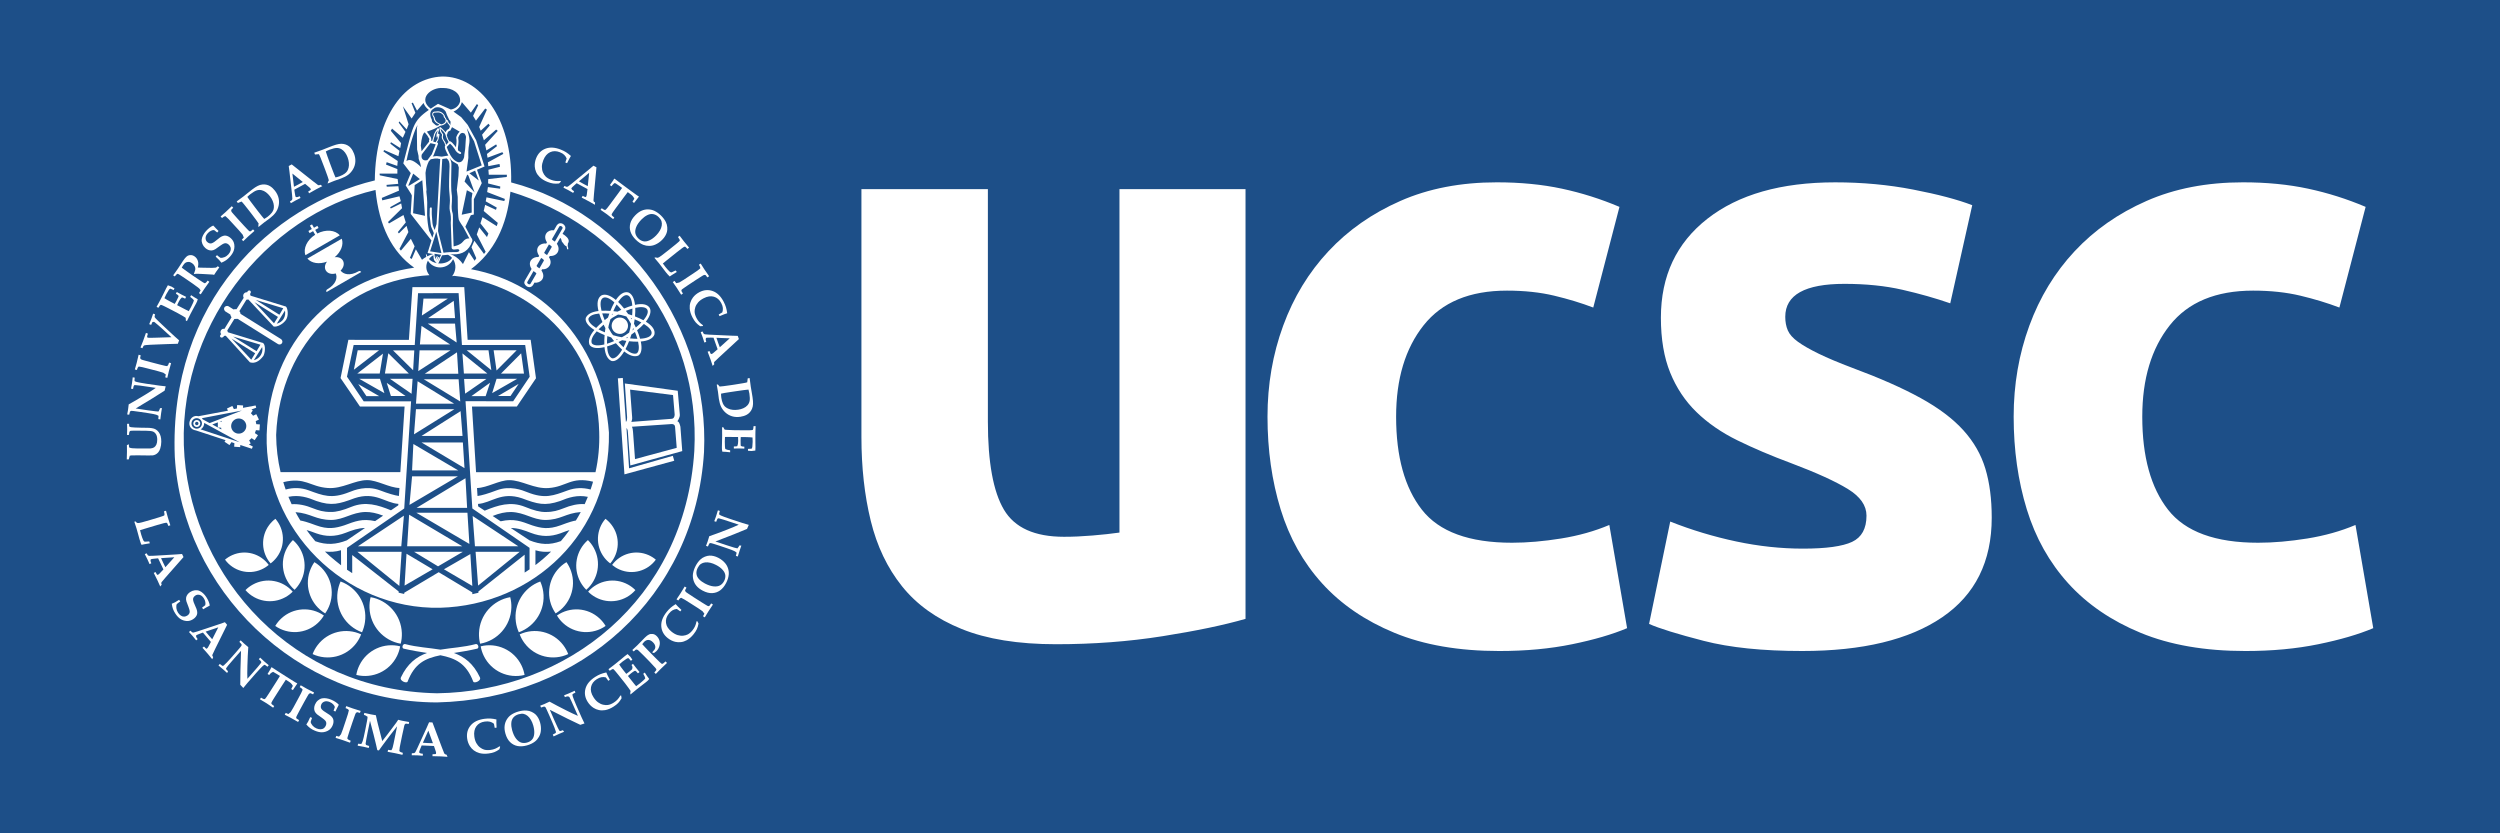 <?xml version="1.0" encoding="utf-8"?>
<!-- Generator: Adobe Illustrator 13.0.0, SVG Export Plug-In . SVG Version: 6.00 Build 14948)  -->
<!DOCTYPE svg PUBLIC "-//W3C//DTD SVG 1.0//EN" "http://www.w3.org/TR/2001/REC-SVG-20010904/DTD/svg10.dtd">
<svg version="1.0" id="Layer_1" xmlns="http://www.w3.org/2000/svg" xmlns:xlink="http://www.w3.org/1999/xlink" x="0px" y="0px"
	 width="300px" height="100px" viewBox="0 0 300 100" enable-background="new 0 0 300 100" xml:space="preserve">
<g>
	<rect fill-rule="evenodd" clip-rule="evenodd" fill="#1D4F88" width="300" height="100"/>
	<g>
		<g>
			<path fill-rule="evenodd" clip-rule="evenodd" fill="#FFFFFF" d="M60.02,89.611l-0.093,0.306c-0.221,0.156-0.423,0.27-0.608,0.34
				c-0.182,0.073-0.414,0.128-0.697,0.163c-0.403,0.055-0.768,0.037-1.094-0.049c-0.257-0.072-0.481-0.181-0.673-0.326
				c-0.191-0.148-0.346-0.313-0.462-0.5c-0.179-0.279-0.291-0.594-0.336-0.944c-0.08-0.599,0.061-1.114,0.419-1.545
				c0.361-0.436,0.915-0.7,1.661-0.799c0.256-0.033,0.488-0.045,0.697-0.033c0.21,0.011,0.457,0.047,0.738,0.109l-0.007,0.38
				c0,0.219,0.007,0.42,0.024,0.604l-0.222,0.028c-0.031-0.209-0.063-0.375-0.095-0.497c-0.145-0.118-0.302-0.197-0.469-0.241
				c-0.167-0.046-0.373-0.052-0.62-0.02c-0.447,0.058-0.785,0.246-1.016,0.565c-0.23,0.316-0.313,0.728-0.247,1.232
				c0.041,0.307,0.121,0.567,0.24,0.784c0.122,0.216,0.266,0.388,0.437,0.519c0.17,0.129,0.335,0.217,0.496,0.267
				c0.219,0.063,0.476,0.075,0.771,0.037c0.193-0.025,0.374-0.072,0.542-0.138c0.167-0.066,0.345-0.166,0.535-0.299L60.02,89.611z
				 M60.647,88.021c-0.094-0.338-0.125-0.646-0.092-0.926c0.033-0.28,0.121-0.534,0.262-0.762c0.142-0.229,0.314-0.413,0.516-0.553
				c0.259-0.176,0.558-0.311,0.895-0.404s0.655-0.132,0.954-0.112c0.223,0.016,0.43,0.07,0.624,0.164
				c0.195,0.092,0.352,0.197,0.473,0.316c0.121,0.121,0.225,0.259,0.313,0.418c0.089,0.157,0.163,0.34,0.22,0.545
				c0.096,0.346,0.125,0.686,0.088,1.017c-0.027,0.246-0.103,0.478-0.227,0.698c-0.123,0.219-0.28,0.404-0.472,0.557
				c-0.265,0.207-0.589,0.363-0.973,0.47c-0.416,0.115-0.794,0.139-1.135,0.072c-0.339-0.069-0.634-0.226-0.886-0.474
				C60.956,88.801,60.769,88.458,60.647,88.021 M61.455,87.62c0.12,0.432,0.278,0.772,0.475,1.021
				c0.196,0.248,0.402,0.404,0.619,0.471c0.217,0.064,0.451,0.063,0.702-0.007c0.232-0.063,0.425-0.178,0.577-0.339
				c0.154-0.162,0.247-0.389,0.276-0.683c0.032-0.292-0.004-0.628-0.108-1.005c-0.072-0.259-0.167-0.486-0.283-0.686
				c-0.115-0.198-0.246-0.358-0.393-0.479c-0.147-0.122-0.304-0.203-0.47-0.244c-0.164-0.038-0.364-0.025-0.601,0.039
				c-0.27,0.076-0.482,0.203-0.638,0.383c-0.152,0.178-0.239,0.402-0.256,0.674C61.339,87.037,61.372,87.322,61.455,87.62
				 M66.335,88.146c0.203-0.1,0.318-0.16,0.343-0.184c0.041-0.076,0.037-0.113,0.025-0.168c-0.019-0.07-0.077-0.237-0.174-0.5
				c-0.056-0.149-0.136-0.34-0.238-0.574l-0.367-0.847l-0.344-0.763c-0.058-0.126-0.099-0.208-0.125-0.243
				c-0.1-0.08-0.134-0.082-0.177-0.076s-0.16,0.044-0.353,0.112l-0.096-0.223l0.5-0.197l0.378-0.175l0.239-0.112
				c0.567,0.314,1.243,0.67,2.026,1.063c0.564,0.282,1.023,0.497,1.376,0.643l-0.265-0.608c-0.411-0.946-0.664-1.498-0.757-1.656
				c-0.157-0.119-0.302-0.078-0.537,0.021l-0.097-0.223c0.22-0.082,0.419-0.162,0.598-0.239c0.174-0.077,0.396-0.18,0.666-0.309
				l0.096,0.223c-0.212,0.097-0.333,0.168-0.361,0.213c0,0.151,0.07,0.36,0.198,0.679l0.292,0.698
				c0.508,1.168,0.828,1.873,0.959,2.113l-0.505,0.165c-0.844-0.388-2.063-0.991-3.658-1.809l0.57,1.312
				c0.119,0.273,0.247,0.555,0.387,0.846c0.096,0.201,0.161,0.32,0.193,0.358c0.08,0.043,0.113,0.038,0.158,0.025
				c0.12-0.036,0.207-0.065,0.26-0.087l0.145,0.187l-0.572,0.243c-0.17,0.073-0.399,0.178-0.686,0.316L66.335,88.146z
				 M74.544,83.476l0.045,0.316c-0.134,0.234-0.271,0.424-0.406,0.565c-0.134,0.142-0.322,0.291-0.563,0.443
				c-0.342,0.219-0.68,0.357-1.012,0.417c-0.263,0.044-0.512,0.04-0.748-0.013c-0.235-0.052-0.446-0.137-0.629-0.256
				c-0.281-0.178-0.515-0.417-0.704-0.715c-0.325-0.509-0.416-1.035-0.273-1.579c0.144-0.544,0.532-1.02,1.168-1.425
				c0.218-0.139,0.424-0.245,0.617-0.325c0.196-0.079,0.434-0.149,0.716-0.213l0.154,0.349c0.092,0.198,0.184,0.377,0.276,0.535
				l-0.188,0.122c-0.117-0.177-0.216-0.313-0.296-0.412c-0.181-0.044-0.356-0.05-0.528-0.019c-0.169,0.027-0.36,0.109-0.569,0.243
				c-0.381,0.242-0.606,0.557-0.683,0.942c-0.074,0.384,0.024,0.791,0.299,1.221c0.166,0.261,0.349,0.465,0.548,0.609
				c0.201,0.145,0.406,0.24,0.615,0.286c0.208,0.045,0.396,0.057,0.562,0.031c0.226-0.033,0.464-0.131,0.714-0.291
				c0.165-0.104,0.309-0.223,0.433-0.354c0.123-0.129,0.242-0.296,0.358-0.496L74.544,83.476z M75.653,83.343
				c-0.04-0.235-0.001-0.336,0.021-0.427c-0.041-0.07-0.116-0.178-0.222-0.324c-0.193-0.268-0.337-0.46-0.429-0.576l-0.805-1.014
				l-0.356-0.433c-0.14-0.166-0.232-0.262-0.278-0.286c-0.116,0.008-0.234,0.08-0.417,0.21l-0.152-0.191l0.531-0.403l0.299-0.234
				l0.681-0.553l0.447-0.373l0.336-0.252l0.338,0.328l0.236,0.343l-0.175,0.14c-0.145-0.175-0.237-0.279-0.281-0.311
				c-0.092-0.022-0.163,0.015-0.27,0.083c-0.162,0.103-0.314,0.21-0.457,0.323c-0.133,0.105-0.266,0.219-0.397,0.34
				c0.114,0.188,0.273,0.41,0.482,0.672l0.368,0.461c0.107-0.073,0.217-0.154,0.327-0.242l0.367-0.306
				c0.098-0.274,0.032-0.378-0.071-0.515l0.182-0.145l0.386,0.503l0.4,0.485l-0.193,0.154c-0.137-0.175-0.234-0.274-0.29-0.295
				c-0.042-0.017-0.09-0.009-0.142,0.02c-0.117,0.066-0.255,0.164-0.418,0.293c-0.145,0.114-0.262,0.215-0.349,0.299l0.759,0.955
				l0.225,0.269c0.129-0.088,0.276-0.198,0.443-0.329c0.162-0.13,0.307-0.254,0.434-0.373c0.13-0.119,0.203-0.202,0.219-0.246
				c-0.034-0.158-0.114-0.316-0.244-0.541l0.184-0.146c0.204,0.323,0.382,0.581,0.534,0.771c-0.093,0.141-0.226,0.255-0.403,0.394
				l-0.367,0.281l-0.743,0.581L75.653,83.343z M76.042,78.174l-0.166-0.172l0.62-0.582l0.899-0.918
				c0.179-0.176,0.338-0.297,0.479-0.361c0.14-0.066,0.295-0.086,0.464-0.061c0.17,0.021,0.332,0.112,0.483,0.266
				c0.151,0.155,0.257,0.334,0.315,0.537c0.059,0.203,0.055,0.423-0.014,0.659c-0.069,0.233-0.19,0.437-0.363,0.606l-0.281,0.219
				c-0.051-0.024-0.123-0.05-0.217-0.072l0.105-0.148c0.212-0.195,0.276-0.35,0.271-0.527c-0.007-0.18-0.097-0.358-0.273-0.537
				c-0.185-0.188-0.367-0.284-0.551-0.29c-0.182-0.005-0.354,0.071-0.516,0.229c-0.076,0.076-0.153,0.169-0.23,0.278
				c0.077,0.092,0.195,0.221,0.355,0.386l0.389,0.408l0.764,0.777l0.593,0.587c0.121,0.115,0.203,0.184,0.244,0.204
				c0.086,0.007,0.118-0.01,0.157-0.038l0.296-0.253l0.176,0.181l-0.8,0.764c-0.194,0.19-0.376,0.377-0.544,0.558l-0.178-0.18
				c0.149-0.153,0.234-0.258,0.253-0.318c-0.011-0.087-0.052-0.145-0.126-0.231c-0.2-0.231-0.432-0.483-0.695-0.75l-0.711-0.726
				l-0.387-0.378l-0.314-0.3c-0.182-0.065-0.213-0.051-0.255-0.023L76.042,78.174z M83.68,74.545l0.145,0.283
				c-0.05,0.267-0.117,0.489-0.2,0.667c-0.081,0.179-0.21,0.379-0.387,0.604c-0.253,0.318-0.528,0.559-0.822,0.724
				c-0.234,0.127-0.47,0.204-0.71,0.232c-0.24,0.025-0.467,0.014-0.68-0.037c-0.323-0.079-0.622-0.229-0.898-0.448
				c-0.472-0.375-0.73-0.844-0.772-1.403c-0.042-0.563,0.171-1.138,0.64-1.729c0.162-0.201,0.321-0.37,0.479-0.508
				s0.361-0.283,0.606-0.436l0.259,0.28c0.152,0.157,0.297,0.296,0.436,0.418l-0.139,0.175c-0.168-0.129-0.306-0.227-0.414-0.293
				c-0.185,0.018-0.354,0.068-0.504,0.152c-0.152,0.084-0.305,0.223-0.46,0.416c-0.28,0.353-0.394,0.725-0.337,1.114
				c0.053,0.389,0.28,0.74,0.679,1.058c0.242,0.192,0.48,0.324,0.717,0.397c0.237,0.071,0.462,0.095,0.675,0.071
				c0.211-0.025,0.391-0.078,0.541-0.153c0.202-0.106,0.395-0.275,0.581-0.508c0.121-0.154,0.219-0.312,0.293-0.477
				c0.074-0.163,0.133-0.358,0.177-0.586L83.68,74.545z M82.164,70.382l0.213,0.136c-0.099,0.167-0.154,0.269-0.166,0.305
				c0.026,0.163,0.074,0.203,0.148,0.258l0.233,0.158l0.636,0.42l0.977,0.622l0.449,0.276c0.166,0.106,0.28,0.167,0.34,0.183
				c0.095-0.007,0.121-0.025,0.149-0.051c0.028-0.03,0.094-0.124,0.198-0.28l0.213,0.137c-0.178,0.257-0.362,0.535-0.552,0.833
				c-0.166,0.261-0.309,0.496-0.429,0.706l-0.213-0.136c0.102-0.173,0.157-0.272,0.168-0.303l-0.222-0.297
				c-0.186-0.138-0.362-0.257-0.526-0.363l-1.013-0.646l-0.624-0.391c-0.21-0.122-0.346-0.195-0.404-0.216
				c-0.154,0.056-0.225,0.153-0.344,0.324l-0.213-0.135c0.139-0.197,0.293-0.429,0.46-0.691
				C81.833,70.935,82.006,70.651,82.164,70.382 M84.33,70.882c-0.311-0.162-0.558-0.35-0.741-0.564
				c-0.182-0.216-0.308-0.452-0.378-0.712c-0.07-0.259-0.088-0.51-0.053-0.752c0.047-0.312,0.153-0.621,0.314-0.934
				c0.161-0.309,0.35-0.566,0.567-0.773c0.164-0.152,0.345-0.267,0.545-0.345c0.199-0.078,0.385-0.122,0.554-0.128
				c0.169-0.007,0.342,0.012,0.519,0.056c0.176,0.042,0.359,0.112,0.548,0.211c0.32,0.167,0.588,0.377,0.804,0.629
				c0.161,0.188,0.28,0.402,0.356,0.643c0.077,0.239,0.105,0.48,0.085,0.725c-0.029,0.335-0.136,0.679-0.32,1.033
				c-0.199,0.382-0.439,0.675-0.72,0.879c-0.281,0.2-0.598,0.31-0.95,0.325S84.732,71.092,84.33,70.882 M84.587,70.018
				c0.397,0.207,0.753,0.324,1.07,0.351c0.314,0.026,0.569-0.019,0.765-0.132c0.196-0.114,0.354-0.287,0.474-0.519
				c0.112-0.215,0.16-0.432,0.146-0.653c-0.014-0.224-0.117-0.446-0.311-0.668c-0.192-0.223-0.462-0.426-0.809-0.605
				c-0.238-0.124-0.47-0.211-0.694-0.262c-0.223-0.051-0.429-0.064-0.618-0.04c-0.189,0.024-0.356,0.084-0.498,0.179
				c-0.141,0.093-0.269,0.248-0.382,0.465c-0.129,0.249-0.18,0.49-0.154,0.727c0.025,0.233,0.131,0.45,0.317,0.648
				C84.081,69.705,84.313,69.874,84.587,70.018 M88.305,66.705c0.061-0.219,0.091-0.344,0.092-0.379
				c-0.172-0.164-0.336-0.233-0.597-0.336c-0.148-0.059-0.343-0.127-0.585-0.208l-0.875-0.294l-0.797-0.254
				c-0.134-0.042-0.222-0.066-0.265-0.071c-0.125,0.021-0.151,0.045-0.175,0.081c-0.025,0.036-0.075,0.148-0.152,0.336l-0.229-0.075
				l0.187-0.504l0.124-0.399l0.075-0.253c0.615-0.21,1.33-0.476,2.146-0.794c0.588-0.229,1.053-0.427,1.398-0.593l-0.63-0.21
				c-0.978-0.328-1.557-0.51-1.737-0.547c-0.069-0.015-0.119-0.013-0.147,0.006c-0.047,0.031-0.112,0.167-0.197,0.407l-0.229-0.076
				c0.085-0.219,0.159-0.42,0.221-0.606c0.06-0.179,0.132-0.412,0.216-0.699l0.229,0.075c-0.069,0.225-0.097,0.362-0.083,0.413
				c0.113,0.102,0.314,0.188,0.637,0.308l0.713,0.25c1.209,0.404,1.946,0.64,2.212,0.701l-0.214,0.487
				c-0.853,0.366-2.116,0.868-3.791,1.506l1.358,0.455c0.281,0.095,0.576,0.188,0.886,0.279c0.213,0.063,0.345,0.095,0.396,0.096
				c0.179-0.214,0.214-0.299,0.233-0.352l0.237,0.019L88.76,66.06c-0.059,0.177-0.134,0.417-0.224,0.723L88.305,66.705z"/>
			<path fill-rule="evenodd" clip-rule="evenodd" fill="#FFFFFF" d="M75.829,51.207c0.079,0.146,0.123,0.353,0.134,0.619
				l0.238,3.265l5.005-1.353l-0.196-2.471c0-0.505-0.591-0.369-0.591-0.369L75.829,51.207z M75.61,46.754l0.246,3.284
				c0.049,0.294-0.098,0.59-0.098,0.59l4.808-0.368c0.408,0,0.394-0.517,0.394-0.517l-0.197-2.336L75.61,46.754z M74.736,45.354
				l0.369,5.25c0.147,0,0.147-0.517,0.147-0.517l-0.271-4.07l6.347,0.874l0.247,2.827c0.048,0.395-0.295,0.837-0.295,0.837
				c0.246,0,0.369,0.663,0.369,0.663l0.221,2.914l-6.235,1.722l-0.284-3.934c0-0.418-0.173-0.555-0.173-0.555l0.309,4.832
				l5.251-1.499l0.171,0.59l-5.977,1.636l-0.788-11.522L74.736,45.354z"/>
			<path fill-rule="evenodd" clip-rule="evenodd" fill="#FFFFFF" d="M64.022,32.531l-0.729,1.276
				c-0.144,0.165,0.228,0.451,0.368,0.241l0.708-1.222C64.344,32.724,64.185,32.663,64.022,32.531 M64.941,30.951l-0.554,0.948
				c0.055,0.147,0.181,0.171,0.346,0.304l0.541-0.943C65.234,31.107,65.077,31.047,64.941,30.951 M65.874,29.328L65.3,30.322
				c0.025,0.108,0.215,0.17,0.344,0.289l0.576-0.993C66.147,29.485,65.994,29.422,65.874,29.328 M66.232,28.706
				c0.074,0.135,0.198,0.172,0.352,0.289l0.912-1.583c0.107-0.213-0.291-0.396-0.384-0.223L66.232,28.706z M66.821,29.257
				c0.493,0.688,0.071,1.518-0.845,1.46l-0.097,0.165c0.498,0.705-0.025,1.492-0.826,1.432l-0.081,0.139
				c0.591,0.872-0.082,1.557-0.849,1.467c-0.215,0.51-0.52,0.659-0.916,0.444c-0.283-0.21-0.36-0.438-0.231-0.684l0.814-1.405
				c-0.549-0.858,0.099-1.484,0.822-1.435l0.085-0.135c-0.644-0.961,0.154-1.591,0.853-1.482l0.084-0.143
				c-0.569-0.882,0.118-1.55,0.837-1.45l0.362-0.625c0.189-0.236,0.424-0.285,0.704-0.146c0.274,0.18,0.367,0.404,0.278,0.67
				l-0.309,0.525c0.143,0.088,0.286,0.197,0.286,0.197c0.41,0.314,0.542,0.613,0.398,0.895c0,0-0.07,0.093-0.051,0.196
				c0.02,0.105-0.03,0.151-0.03,0.151c0.073,0.135,0.088,0.409,0.088,0.409l-0.154,0.008c0.027-0.062-0.073-0.374-0.073-0.374
				c-0.208-0.024-0.379-0.333-0.402-0.372c-0.023-0.037-0.135-0.158-0.135-0.158l-0.05-0.159c0-0.142-0.154-0.308-0.154-0.308
				L66.821,29.257z"/>
			<path fill-rule="evenodd" clip-rule="evenodd" fill="#FFFFFF" d="M27.968,40.387l2.819,1.756l0.465-0.78L27.968,40.387z
				 M34.197,37.264l-0.984,1.582C33.976,38.638,34.324,37.985,34.197,37.264 M30.686,35.991l2.841,1.78l0.462-0.783L30.686,35.991z
				 M30.532,36.258l2.35,2.534l0.473-0.76L30.532,36.258z M31.458,41.646l-0.992,1.574C31.206,43.048,31.615,42.283,31.458,41.646
				 M27.795,40.638l2.355,2.526l0.472-0.771L27.795,40.638z M33.385,41.306l-4.865-3.045l-0.399,0.018l-0.847,1.374l0.072,0.219
				l4.101,1.253c0.381,0,0.466,0.961,0.164,1.582c-0.517,0.688-1.056,0.945-1.618,0.773l-2.902-3.191l-0.2,0.018l-0.091,0.128
				c-0.309,0.236-0.563-0.109-0.254-0.345c-0.237-0.218,0.018-0.745,0.381-0.618l0.854-1.389c-0.096-0.159-0.14-0.271-0.134-0.336
				l-0.63-0.394c-0.358-0.391,0.079-0.76,0.399-0.603l0.613,0.385c0.093-0.037,0.21-0.046,0.352-0.029l0.858-1.36
				c-0.19-0.414,0.127-0.709,0.417-0.672c0.125-0.353,0.542-0.244,0.425,0.085l-0.081,0.121c0.042,0.076,0.062,0.143,0.062,0.2
				l4.192,1.29c0.186-0.026,0.442,0.876,0.127,1.509c-0.419,0.769-1.535,1.112-1.628,0.81l-2.963-3.161
				c-0.086,0.023-0.168,0.047-0.214,0.029l-0.849,1.375c0.08,0.08,0.125,0.19,0.136,0.33l4.882,3.044
				C34.076,40.998,33.785,41.47,33.385,41.306"/>
			<path fill-rule="evenodd" clip-rule="evenodd" fill="#FFFFFF" d="M29.047,51.945c0.451-0.221,0.639-0.765,0.418-1.216
				c-0.22-0.452-0.765-0.64-1.217-0.418c-0.451,0.219-0.64,0.765-0.418,1.215C28.05,51.979,28.595,52.166,29.047,51.945
				 M24.233,50.811c0-0.346-0.282-0.629-0.628-0.629c-0.347,0-0.63,0.283-0.63,0.629c0,0.347,0.283,0.629,0.63,0.629
				C23.952,51.44,24.233,51.158,24.233,50.811 M26.792,52.42l0.232,0.075l1.725,0.572l-4.245-2.314
				c0.001,0.334-0.139,0.592-0.419,0.771L26.792,52.42z M25.158,50.77l1.489-0.58l2.387-0.93l-2.467,0.475l-2.332,0.447l0.084,0.135
				L25.158,50.77z M25.476,50.937l0.623,0.338l0.466,0.255l-0.029-0.204l-0.396-0.027l0.001-0.616L25.476,50.937z M26.622,50.499
				l-0.243,0.093l0.213,0.015L26.622,50.499z M30.745,48.925l-0.573,0.218l0.165,0.112l-0.227,0.336
				c0.094,0.089,0.182,0.189,0.26,0.298l0.385-0.188l0.317,0.647l-0.387,0.188c0.035,0.12,0.059,0.243,0.071,0.364l0.431,0.03
				l-0.05,0.719l-0.427-0.029c-0.03,0.122-0.069,0.241-0.12,0.356l0.37,0.25l-0.403,0.598l-0.364-0.246
				c-0.088,0.094-0.187,0.181-0.292,0.258l0.187,0.383l-0.222,0.107l0.476,0.26l-0.117,0.268l-1.384-0.454l-0.018,0.256l-0.72-0.05
				l0.029-0.423c-0.122-0.031-0.241-0.073-0.356-0.124l-0.236,0.351l-0.599-0.403l0.127-0.188l-3.539-1.161
				c-1.342-0.201-0.839-2.012,0.287-1.71l3.542-0.667l-0.124-0.254l0.648-0.316l0.185,0.378c0.12-0.033,0.242-0.057,0.363-0.07
				l0.029-0.414l0.72,0.05l-0.021,0.287l1.518-0.285L30.745,48.925z M23.41,50.82c0,0.112,0.092,0.205,0.204,0.205
				c0.113,0,0.205-0.092,0.205-0.205c0-0.113-0.092-0.204-0.205-0.204C23.501,50.616,23.41,50.707,23.41,50.82 M23.195,50.82
				c0-0.231,0.188-0.419,0.419-0.419c0.232,0,0.42,0.188,0.42,0.419c0,0.231-0.188,0.419-0.42,0.419
				C23.383,51.239,23.195,51.051,23.195,50.82"/>
			<path fill-rule="evenodd" clip-rule="evenodd" fill="#FFFFFF" d="M48.912,81.793c-0.1,0.259-1.001-0.085-0.802-0.506
				c0.785-1.67,1.878-2.484,3.133-2.932c-0.837-0.13-1.768-0.277-2.802-0.517c-0.274-0.063-0.126-0.63,0.189-0.546
				c1.413,0.377,2.869,0.439,4.223,0.666c1.353-0.227,2.806-0.289,4.219-0.666c0.316-0.084,0.463,0.483,0.189,0.548
				c-1.034,0.239-1.964,0.385-2.8,0.517c1.253,0.445,2.345,1.26,3.131,2.929c0.198,0.421-0.704,0.766-0.802,0.506
				c-0.836-2.175-2.091-2.789-3.938-3.162C51.003,79.003,49.748,79.617,48.912,81.793"/>
			<path fill-rule="evenodd" clip-rule="evenodd" fill="#FFFFFF" d="M39.184,35.047c0,0-0.119-0.206,0.084-0.324
				c1.081-0.624,1.253-1.419,1.018-1.913c-0.483,0.147-0.976,0.013-1.19-0.358c-0.184-0.319-0.113-0.728,0.147-1.056
				c-0.923,0.347-1.871,0.206-2.356-0.369l4.124-2.38c0.254,0.707-0.095,1.595-0.854,2.22c0.415-0.062,0.806,0.083,0.991,0.402
				c0.213,0.367,0.086,0.855-0.275,1.199c0.316,0.434,1.098,0.695,2.148,0.088c0.206-0.12,0.325,0.086,0.325,0.086L39.184,35.047z
				 M36.65,30.622c-0.29-0.799,0.194-1.831,1.169-2.453l-0.25-0.432l-0.414,0.238l-0.148-0.256l0.414-0.238l-0.236-0.408
				l0.257-0.147l0.235,0.406L38.08,27.1l0.147,0.256l-0.403,0.233l0.251,0.433c1.023-0.529,2.155-0.428,2.701,0.219L36.65,30.622z"
				/>
			<path fill-rule="evenodd" clip-rule="evenodd" fill="#FFFFFF" d="M65.188,71.008c0.302,2.149-0.964,4.156-2.928,4.865
				c-0.172-0.381-0.294-0.793-0.354-1.229c-0.302-2.149,0.964-4.157,2.927-4.865C65.004,70.161,65.126,70.573,65.188,71.008
				 M68.526,68.539c0.672,1.95-0.146,4.052-1.847,5.068c-0.229-0.324-0.418-0.688-0.554-1.082c-0.671-1.949,0.146-4.05,1.849-5.067
				C68.203,67.783,68.39,68.146,68.526,68.539 M71.247,65.73c0.95,1.713,0.532,3.813-0.892,5.045
				c-0.269-0.265-0.504-0.574-0.697-0.92c-0.949-1.713-0.532-3.813,0.892-5.046C70.819,65.076,71.055,65.383,71.247,65.73
				 M73.392,62.99c1.064,1.411,0.955,3.342-0.163,4.621c-0.274-0.203-0.523-0.448-0.738-0.734c-1.064-1.411-0.955-3.341,0.164-4.621
				C72.926,62.459,73.177,62.705,73.392,62.99 M62.952,77.188c-0.252-0.334-0.447-0.691-0.588-1.064
				c1.795-0.841,3.995-0.344,5.235,1.303c0.251,0.334,0.446,0.691,0.587,1.063C66.391,79.332,64.192,78.835,62.952,77.188
				 M67.561,74.761c-0.291-0.271-0.532-0.574-0.725-0.899c1.54-1.083,3.68-0.98,5.113,0.354c0.29,0.271,0.532,0.573,0.724,0.898
				C71.133,76.198,68.993,76.096,67.561,74.761 M71.452,71.662c-0.33-0.184-0.623-0.407-0.875-0.663
				c1.171-1.353,3.167-1.748,4.795-0.848c0.329,0.183,0.621,0.406,0.874,0.662C75.075,72.167,73.079,72.563,71.452,71.662
				 M74.32,68.334c-0.321-0.142-0.61-0.326-0.865-0.542c0.976-1.352,2.796-1.881,4.379-1.177c0.321,0.145,0.61,0.328,0.865,0.544
				C77.723,68.51,75.903,69.039,74.32,68.334 M61.364,72.938c-0.076,2.181-1.681,3.947-3.748,4.307
				c-0.104-0.408-0.153-0.837-0.137-1.279c0.076-2.18,1.681-3.946,3.748-4.307C61.331,72.067,61.379,72.497,61.364,72.938
				 M58.057,78.714c-0.184-0.375-0.306-0.763-0.374-1.156c1.922-0.484,3.986,0.425,4.89,2.278c0.183,0.375,0.307,0.764,0.374,1.156
				C61.024,81.476,58.96,80.567,58.057,78.714"/>
			<path fill-rule="evenodd" clip-rule="evenodd" fill="#FFFFFF" d="M40.513,71.007c0.062-0.435,0.184-0.848,0.355-1.229
				c1.964,0.709,3.229,2.717,2.928,4.866c-0.061,0.436-0.183,0.846-0.354,1.229C41.477,75.163,40.211,73.155,40.513,71.007
				 M37.175,68.539c0.136-0.395,0.323-0.757,0.553-1.081c1.702,1.017,2.519,3.118,1.848,5.067c-0.137,0.395-0.325,0.757-0.555,1.082
				C37.321,72.589,36.503,70.487,37.175,68.539 M34.454,65.729c0.192-0.348,0.428-0.656,0.697-0.92
				c1.424,1.231,1.841,3.333,0.892,5.045c-0.193,0.347-0.428,0.655-0.697,0.921C33.922,69.543,33.504,67.442,34.454,65.729
				 M32.309,62.99c0.216-0.285,0.465-0.532,0.738-0.735c1.118,1.281,1.227,3.211,0.164,4.622c-0.216,0.285-0.464,0.531-0.738,0.734
				C31.355,66.332,31.246,64.401,32.309,62.99 M42.75,77.187c-1.241,1.648-3.44,2.146-5.236,1.303
				c0.141-0.371,0.336-0.729,0.588-1.063c1.24-1.646,3.439-2.144,5.235-1.303C43.196,76.495,43.001,76.854,42.75,77.187
				 M38.14,74.76c-1.432,1.335-3.572,1.438-5.112,0.354c0.193-0.325,0.435-0.628,0.725-0.898c1.432-1.335,3.572-1.439,5.113-0.354
				C38.672,74.186,38.431,74.489,38.14,74.76 M34.249,71.661c-1.626,0.902-3.623,0.505-4.793-0.848
				c0.252-0.256,0.545-0.479,0.875-0.662c1.627-0.902,3.624-0.505,4.794,0.848C34.872,71.255,34.579,71.479,34.249,71.661
				 M31.381,68.333c-1.583,0.705-3.403,0.175-4.379-1.175c0.254-0.216,0.544-0.4,0.865-0.543c1.583-0.704,3.403-0.175,4.379,1.176
				C31.992,68.007,31.702,68.19,31.381,68.333 M44.337,72.937c-0.015-0.441,0.032-0.869,0.136-1.278
				c2.068,0.359,3.672,2.128,3.749,4.308c0.016,0.442-0.033,0.871-0.137,1.278C46.018,76.885,44.414,75.118,44.337,72.937
				 M47.645,78.714c-0.904,1.854-2.968,2.761-4.891,2.276c0.066-0.391,0.19-0.781,0.373-1.156c0.904-1.852,2.968-2.761,4.891-2.276
				C47.952,77.949,47.828,78.338,47.645,78.714"/>
			<path fill-rule="evenodd" clip-rule="evenodd" fill="#FFFFFF" d="M16.118,62.607l0.14-0.04c0.035,0.04,0.09,0.099,0.167,0.169
				c0.16,0.059,0.327,0.019,0.61-0.057c0.285-0.076,0.625-0.174,1.02-0.291l1.074-0.323c0.343-0.11,0.537-0.18,0.582-0.211
				c0.052-0.106,0.03-0.253-0.032-0.493l0.242-0.073c0.058,0.237,0.132,0.505,0.221,0.805c0.099,0.334,0.199,0.65,0.298,0.946
				l-0.242,0.072c-0.072-0.206-0.125-0.327-0.163-0.366c-0.095-0.029-0.211-0.006-0.416,0.046c-0.205,0.051-0.461,0.123-0.769,0.215
				l-0.797,0.238l-0.782,0.234l-0.466,0.145l0.137,0.522c0.083,0.28,0.172,0.52,0.266,0.716c0.093,0.136,0.132,0.141,0.191,0.142
				c0.151-0.005,0.321-0.017,0.511-0.035l0.068,0.229l-0.67,0.114l-0.321,0.068c-0.031-0.049-0.057-0.1-0.078-0.15
				c-0.043-0.11-0.098-0.282-0.168-0.518l-0.178-0.652l-0.177-0.636C16.333,63.243,16.244,62.971,16.118,62.607 M17.376,66.498
				l0.216-0.103c0.077,0.136,0.126,0.214,0.145,0.236c0.095,0.063,0.13,0.071,0.175,0.073c0.046,0.003,0.207,0,0.482-0.011
				l0.76-0.043l1.993-0.118l0.699-0.053l0.176,0.369l-2.156,2.449l-0.279,0.332l-0.188,0.218c-0.051,0.103-0.053,0.125-0.051,0.146
				c0.003,0.025,0.022,0.079,0.055,0.163l-0.174,0.223L18.9,69.651l-0.45-0.903l0.215-0.103c0.108,0.206,0.175,0.317,0.202,0.337
				c0.138-0.015,0.2-0.068,0.279-0.156l0.464-0.494l-0.636-1.334l-0.366,0.034c-0.28,0.027-0.45,0.055-0.508,0.083
				c-0.073,0.137-0.03,0.268,0.062,0.477l-0.215,0.103l-0.27-0.606L17.376,66.498z M19.328,66.977l0.256,0.557l0.262,0.531
				l1.074-1.194L19.328,66.977z M24.381,73.114l-0.133-0.201c0.183-0.126,0.308-0.221,0.377-0.285
				c0.037-0.095,0.042-0.223,0.015-0.383c-0.026-0.157-0.089-0.311-0.189-0.463c-0.144-0.218-0.31-0.351-0.501-0.396
				c-0.187-0.047-0.354-0.021-0.5,0.076c-0.104,0.071-0.179,0.146-0.222,0.223c-0.043,0.076-0.063,0.158-0.06,0.246
				c0.002,0.089,0.028,0.204,0.077,0.346l0.183,0.435l0.155,0.362c0.053,0.152,0.081,0.284,0.085,0.396
				c0.007,0.11-0.005,0.209-0.037,0.296c-0.028,0.089-0.081,0.18-0.155,0.271c-0.072,0.093-0.167,0.176-0.284,0.254
				c-0.204,0.135-0.412,0.211-0.623,0.229c-0.159,0.013-0.325-0.005-0.498-0.054c-0.17-0.05-0.32-0.12-0.447-0.207
				c-0.203-0.142-0.394-0.347-0.572-0.615c-0.13-0.196-0.228-0.384-0.292-0.562c-0.066-0.178-0.113-0.389-0.146-0.632
				c0.215-0.07,0.509-0.228,0.883-0.473l0.133,0.201c-0.118,0.073-0.254,0.176-0.413,0.311c-0.058,0.127-0.076,0.288-0.054,0.484
				c0.023,0.197,0.091,0.383,0.207,0.556c0.1,0.152,0.216,0.271,0.348,0.354c0.133,0.083,0.265,0.121,0.394,0.11
				c0.129-0.007,0.254-0.05,0.375-0.13c0.1-0.066,0.174-0.144,0.22-0.229c0.048-0.084,0.066-0.181,0.057-0.289
				c-0.009-0.108-0.058-0.278-0.145-0.511c-0.13-0.33-0.213-0.549-0.246-0.658c-0.049-0.164-0.063-0.316-0.041-0.452
				c0.023-0.135,0.076-0.26,0.159-0.374c0.084-0.115,0.189-0.216,0.318-0.301c0.178-0.118,0.368-0.189,0.567-0.214
				c0.203-0.025,0.385-0.004,0.55,0.064s0.316,0.168,0.453,0.3c0.14,0.131,0.264,0.278,0.371,0.441
				c0.112,0.169,0.205,0.344,0.28,0.521c0.076,0.18,0.124,0.348,0.143,0.503c-0.164,0.104-0.277,0.154-0.386,0.21
				C24.683,72.932,24.547,73.011,24.381,73.114 M22.676,75.839l0.181-0.154c0.11,0.11,0.177,0.173,0.201,0.191
				c0.11,0.036,0.145,0.033,0.188,0.024c0.046-0.008,0.201-0.054,0.464-0.135l0.722-0.239l1.896-0.631l0.66-0.23l0.265,0.311
				L25.805,77.9l-0.184,0.392l-0.126,0.26c-0.021,0.113-0.018,0.135-0.01,0.156c0.009,0.022,0.04,0.07,0.095,0.142l-0.11,0.262
				l-0.506-0.621l-0.668-0.756l0.181-0.154c0.158,0.171,0.252,0.261,0.283,0.273c0.129-0.051,0.175-0.119,0.229-0.223l0.32-0.599
				l-0.959-1.124l-0.344,0.128c-0.264,0.099-0.42,0.169-0.47,0.211c-0.034,0.151,0.042,0.267,0.184,0.445l-0.182,0.154l-0.417-0.517
				L22.676,75.839z M24.683,75.795l0.392,0.473l0.391,0.444l0.729-1.432L24.683,75.795z M26.378,79.67
				c0.177,0.142,0.281,0.219,0.312,0.234c0.086,0.004,0.119-0.016,0.162-0.049c0.057-0.048,0.184-0.17,0.38-0.369
				c0.112-0.114,0.25-0.267,0.42-0.457l0.611-0.691l0.546-0.633c0.091-0.106,0.146-0.18,0.167-0.217
				c0.03-0.125,0.019-0.156-0.005-0.193c-0.024-0.037-0.108-0.127-0.251-0.271l0.16-0.182l0.391,0.37l0.318,0.271l0.204,0.169
				c-0.047,0.647-0.082,1.408-0.106,2.284c-0.019,0.632-0.019,1.138-0.001,1.52l0.44-0.496c0.683-0.773,1.077-1.234,1.18-1.386
				c0.041-0.06,0.059-0.105,0.053-0.138c-0.011-0.056-0.109-0.168-0.298-0.341l0.16-0.181c0.167,0.162,0.324,0.311,0.471,0.44
				c0.142,0.125,0.33,0.282,0.56,0.472l-0.16,0.182c-0.178-0.15-0.293-0.229-0.346-0.238c-0.137,0.064-0.297,0.217-0.531,0.467
				l-0.51,0.559c-0.844,0.953-1.348,1.541-1.51,1.762l-0.363-0.387c-0.005-0.93,0.025-2.289,0.092-4.079l-0.947,1.071
				c-0.197,0.223-0.398,0.457-0.604,0.706c-0.141,0.173-0.222,0.281-0.242,0.326c-0.004,0.092,0.014,0.12,0.044,0.155
				c0.083,0.094,0.146,0.16,0.189,0.197l-0.109,0.211l-0.461-0.416c-0.139-0.124-0.331-0.286-0.577-0.488L26.378,79.67z
				 M31.192,83.914l0.127-0.198c0.199,0.117,0.32,0.177,0.369,0.18c0.049,0.005,0.095-0.011,0.137-0.049
				c0.062-0.058,0.204-0.261,0.426-0.61l0.925-1.451c0.251-0.396,0.391-0.619,0.416-0.67l-0.347-0.221
				c-0.174-0.111-0.331-0.203-0.471-0.276c-0.281,0.127-0.374,0.245-0.466,0.384l-0.202-0.128l0.345-0.568l0.122-0.245
				c0.107,0.047,0.186,0.104,0.269,0.161c0.136,0.094,0.402,0.267,0.798,0.519l0.98,0.625c0.407,0.26,0.681,0.43,0.822,0.513
				l0.236,0.128c-0.068,0.129-0.133,0.21-0.184,0.281l-0.348,0.524l-0.201-0.127c0.077-0.129,0.144-0.257,0.198-0.382
				c-0.156-0.289-0.311-0.396-0.497-0.515l-0.346-0.221c-0.041,0.053-0.185,0.273-0.431,0.659l-0.924,1.452
				c-0.223,0.348-0.348,0.564-0.375,0.647c-0.015,0.048-0.012,0.096,0.012,0.141c0.025,0.043,0.132,0.129,0.322,0.26l-0.127,0.199
				c-0.304-0.215-0.564-0.392-0.779-0.527C31.77,84.252,31.5,84.091,31.192,83.914 M37.692,83.102l-0.121,0.222
				c-0.173-0.087-0.278-0.135-0.314-0.144c-0.16,0.037-0.198,0.088-0.248,0.166l-0.142,0.243l-0.373,0.664l-0.552,1.018
				l-0.244,0.466c-0.094,0.175-0.147,0.292-0.159,0.353c0.014,0.097,0.033,0.119,0.063,0.146c0.032,0.026,0.129,0.085,0.292,0.179
				l-0.121,0.223c-0.269-0.16-0.56-0.324-0.871-0.493c-0.271-0.148-0.515-0.274-0.733-0.379l0.121-0.222
				c0.179,0.088,0.282,0.137,0.312,0.146l0.282-0.243c0.124-0.193,0.231-0.377,0.325-0.55l0.573-1.057l0.346-0.648
				c0.107-0.219,0.17-0.357,0.188-0.417c-0.067-0.15-0.17-0.215-0.35-0.322l0.121-0.222c0.207,0.126,0.447,0.263,0.722,0.413
				C37.119,82.81,37.413,82.962,37.692,83.102 M40.252,85.383l-0.224-0.092c0.082-0.207,0.133-0.355,0.154-0.446
				c-0.022-0.1-0.09-0.209-0.201-0.327c-0.11-0.116-0.249-0.208-0.417-0.278c-0.241-0.099-0.453-0.116-0.636-0.049
				c-0.181,0.066-0.305,0.182-0.373,0.344c-0.046,0.117-0.066,0.221-0.059,0.308c0.007,0.09,0.037,0.169,0.088,0.24
				c0.051,0.069,0.137,0.15,0.257,0.242l0.395,0.258l0.331,0.215c0.128,0.096,0.225,0.189,0.292,0.279
				c0.067,0.088,0.113,0.177,0.135,0.27c0.025,0.087,0.033,0.191,0.023,0.31c-0.008,0.116-0.04,0.239-0.093,0.369
				c-0.094,0.228-0.224,0.406-0.388,0.539c-0.125,0.1-0.271,0.177-0.442,0.233c-0.17,0.054-0.333,0.08-0.487,0.079
				c-0.247-0.004-0.52-0.066-0.817-0.19c-0.219-0.09-0.404-0.191-0.557-0.303s-0.311-0.259-0.473-0.442
				c0.137-0.179,0.293-0.474,0.465-0.886l0.224,0.092c-0.056,0.127-0.112,0.289-0.167,0.488c0.022,0.139,0.097,0.282,0.225,0.433
				c0.129,0.15,0.289,0.266,0.482,0.346c0.168,0.069,0.33,0.104,0.485,0.099c0.157-0.005,0.287-0.047,0.389-0.127
				c0.103-0.08,0.182-0.187,0.237-0.319c0.046-0.11,0.064-0.216,0.055-0.313c-0.008-0.098-0.046-0.188-0.115-0.272
				c-0.068-0.084-0.204-0.198-0.406-0.342c-0.293-0.2-0.483-0.337-0.571-0.407c-0.133-0.111-0.229-0.227-0.288-0.354
				c-0.056-0.125-0.082-0.258-0.077-0.398c0.005-0.144,0.037-0.286,0.096-0.428c0.082-0.198,0.199-0.363,0.351-0.495
				c0.153-0.133,0.317-0.218,0.491-0.254c0.174-0.035,0.355-0.037,0.544-0.004c0.188,0.029,0.373,0.082,0.553,0.156
				c0.188,0.078,0.362,0.171,0.523,0.277c0.164,0.106,0.297,0.219,0.398,0.336c-0.077,0.177-0.143,0.283-0.201,0.391
				C40.4,85.063,40.332,85.205,40.252,85.383 M43.278,85.311l-0.08,0.24c-0.186-0.057-0.297-0.085-0.334-0.089
				c-0.151,0.066-0.18,0.122-0.214,0.208l-0.098,0.263l-0.252,0.719l-0.368,1.1l-0.158,0.502c-0.063,0.187-0.094,0.312-0.095,0.374
				c0.122,0.152,0.229,0.193,0.405,0.258l-0.08,0.239c-0.293-0.11-0.607-0.223-0.943-0.335c-0.293-0.097-0.556-0.18-0.788-0.244
				l0.08-0.24l0.333,0.09l0.236-0.287c0.088-0.215,0.162-0.413,0.225-0.598l0.381-1.141l0.228-0.699
				c0.068-0.234,0.105-0.382,0.111-0.444c-0.092-0.134-0.203-0.181-0.399-0.255l0.08-0.24c0.226,0.088,0.486,0.182,0.783,0.28
				C42.662,85.122,42.978,85.222,43.278,85.311 M42.92,89.486l0.049-0.238c0.215,0.028,0.344,0.039,0.386,0.031
				c0.152-0.232,0.21-0.464,0.293-0.822c0.042-0.174,0.105-0.475,0.191-0.9l0.198-1.012c0.054-0.297,0.078-0.475,0.07-0.535
				c-0.228-0.164-0.336-0.199-0.436-0.224l0.049-0.239l0.797,0.18c0.193,0.039,0.389,0.074,0.587,0.102l0.134,0.608l0.111,0.463
				l0.521,2.03c0.267-0.33,0.468-0.589,0.606-0.774l0.53-0.704l0.541-0.726c0.067-0.091,0.146-0.208,0.236-0.352l0.469,0.116
				l0.844,0.152l-0.048,0.239c-0.229-0.049-0.354-0.052-0.414-0.014c-0.061,0.035-0.103,0.118-0.13,0.249l-0.075,0.354l-0.175,0.789
				l-0.201,0.988l-0.083,0.423c-0.034,0.241-0.05,0.392-0.05,0.447c0.102,0.134,0.218,0.169,0.424,0.224l-0.049,0.24l-0.896-0.2
				l-0.882-0.162l0.049-0.238c0.234,0.039,0.37,0.054,0.406,0.041c0.126-0.188,0.182-0.419,0.262-0.815l0.417-2.051l-0.922,1.188
				l-0.446,0.593l-0.502,0.68l-0.315,0.438l-0.191-0.038l-0.161-0.708l-0.282-1.151l-0.434-1.664l-0.281,1.383l-0.159,0.828
				c-0.057,0.318-0.086,0.5-0.088,0.544c0.029,0.12,0.054,0.142,0.09,0.163c0.039,0.021,0.152,0.058,0.339,0.107l-0.048,0.239
				c-0.209-0.054-0.423-0.104-0.643-0.147C43.321,89.552,43.092,89.511,42.92,89.486 M49.409,90.63l0.01-0.239
				c0.155-0.005,0.248-0.01,0.277-0.017c0.101-0.055,0.124-0.082,0.146-0.119c0.025-0.041,0.097-0.185,0.217-0.432l0.318-0.691
				l0.83-1.816l0.281-0.642l0.408,0.02l1.153,3.055l0.161,0.401l0.103,0.269c0.129,0.124,0.186,0.133,0.276,0.143l0.115,0.258
				l-0.797-0.053l-1.009-0.026l0.01-0.238c0.232,0.001,0.362-0.007,0.392-0.021c0.052-0.129,0.033-0.209-0.006-0.319l-0.219-0.643
				L50.6,89.453l-0.141,0.339c-0.107,0.261-0.163,0.422-0.166,0.487c0.087,0.129,0.223,0.152,0.451,0.17l-0.011,0.237l-0.663-0.046
				L49.409,90.63z M50.746,89.132l0.612,0.035l0.592,0.018l-0.55-1.509L50.746,89.132z"/>
			<path fill-rule="evenodd" clip-rule="evenodd" fill="#FFFFFF" d="M67.313,21.797l-0.23,0.221c-0.269,0.03-0.5,0.031-0.697,0.004
				c-0.194-0.025-0.423-0.09-0.689-0.195c-0.378-0.149-0.689-0.341-0.933-0.575c-0.191-0.187-0.334-0.39-0.43-0.611
				c-0.097-0.221-0.15-0.441-0.163-0.66c-0.02-0.332,0.035-0.662,0.163-0.99c0.222-0.562,0.594-0.943,1.117-1.148
				c0.525-0.205,1.139-0.168,1.839,0.107c0.241,0.095,0.45,0.199,0.626,0.31c0.178,0.112,0.376,0.264,0.594,0.454l-0.191,0.33
				c-0.106,0.19-0.196,0.37-0.271,0.539L67.84,19.5c0.074-0.197,0.126-0.357,0.158-0.481c-0.07-0.172-0.168-0.318-0.294-0.438
				c-0.123-0.121-0.301-0.227-0.533-0.318c-0.418-0.165-0.806-0.164-1.162,0.002c-0.355,0.165-0.626,0.483-0.813,0.958
				c-0.113,0.288-0.17,0.555-0.17,0.8c0.001,0.25,0.045,0.47,0.13,0.667c0.086,0.195,0.188,0.353,0.306,0.473
				c0.161,0.163,0.379,0.299,0.655,0.407c0.183,0.072,0.362,0.119,0.541,0.143c0.179,0.022,0.382,0.021,0.613-0.002L67.313,21.797z
				 M67.614,22.521l0.114-0.209c0.142,0.063,0.227,0.1,0.256,0.106c0.115-0.005,0.147-0.021,0.184-0.044
				c0.04-0.023,0.167-0.121,0.384-0.291l0.588-0.483l1.542-1.267l0.534-0.452l0.359,0.195l-0.301,3.251l-0.032,0.429l-0.024,0.289
				c0.02,0.113,0.031,0.132,0.045,0.149c0.017,0.017,0.064,0.05,0.14,0.099l-0.01,0.283l-0.694-0.396l-0.896-0.468l0.114-0.21
				c0.208,0.103,0.33,0.153,0.361,0.153c0.104-0.092,0.121-0.172,0.135-0.288L70.5,22.69l-1.3-0.705l-0.275,0.243
				c-0.21,0.186-0.331,0.308-0.362,0.366c0.021,0.152,0.134,0.233,0.33,0.349l-0.113,0.21l-0.576-0.332L67.614,22.521z
				 M69.473,21.761l0.535,0.3l0.524,0.275l0.167-1.598L69.473,21.761z M72.064,25.176l0.141-0.189
				c0.189,0.131,0.308,0.2,0.354,0.207c0.05,0.007,0.096-0.005,0.141-0.041c0.066-0.054,0.222-0.246,0.468-0.578l1.024-1.384
				c0.279-0.378,0.432-0.59,0.461-0.639l-0.33-0.245c-0.167-0.123-0.317-0.227-0.452-0.309c-0.119-0.044-0.149-0.025-0.189,0.014
				c-0.101,0.093-0.201,0.205-0.303,0.337l-0.192-0.142l0.383-0.542l0.14-0.236c0.104,0.054,0.178,0.116,0.257,0.18
				c0.128,0.103,0.382,0.294,0.76,0.574l0.934,0.691c0.388,0.287,0.65,0.477,0.785,0.569l0.227,0.143
				c-0.077,0.124-0.147,0.2-0.203,0.269l-0.383,0.499l-0.192-0.143c0.087-0.122,0.161-0.243,0.225-0.366
				c-0.136-0.298-0.283-0.416-0.46-0.547l-0.33-0.246c-0.045,0.05-0.203,0.26-0.476,0.627l-1.024,1.384
				c-0.246,0.333-0.385,0.54-0.419,0.62c-0.019,0.047-0.017,0.095,0.003,0.141c0.022,0.045,0.123,0.139,0.303,0.281l-0.14,0.19
				c-0.289-0.235-0.536-0.429-0.74-0.58C72.617,25.554,72.36,25.374,72.064,25.176 M76.243,25.823
				c0.246-0.25,0.497-0.431,0.755-0.543c0.259-0.111,0.523-0.162,0.792-0.153c0.268,0.009,0.512,0.066,0.735,0.171
				c0.283,0.136,0.55,0.325,0.8,0.572c0.248,0.245,0.44,0.501,0.574,0.77c0.098,0.202,0.154,0.409,0.17,0.624
				c0.018,0.214,0.006,0.402-0.037,0.566c-0.044,0.165-0.113,0.324-0.206,0.48c-0.092,0.156-0.212,0.311-0.361,0.461
				c-0.253,0.258-0.531,0.451-0.837,0.584c-0.227,0.101-0.465,0.152-0.718,0.153c-0.25,0.003-0.49-0.041-0.719-0.13
				c-0.311-0.127-0.609-0.329-0.894-0.609c-0.308-0.302-0.518-0.617-0.631-0.946c-0.11-0.329-0.121-0.664-0.033-1.003
				C75.721,26.479,75.924,26.147,76.243,25.823 M76.993,26.323c-0.313,0.319-0.529,0.625-0.646,0.92
				c-0.117,0.294-0.149,0.551-0.097,0.771c0.052,0.221,0.171,0.422,0.357,0.605c0.173,0.17,0.367,0.28,0.583,0.332
				c0.218,0.053,0.46,0.019,0.729-0.103c0.27-0.118,0.542-0.316,0.816-0.595c0.188-0.192,0.339-0.388,0.452-0.587
				c0.115-0.199,0.188-0.392,0.219-0.58c0.032-0.189,0.023-0.364-0.025-0.528c-0.048-0.163-0.159-0.329-0.334-0.502
				c-0.199-0.194-0.416-0.316-0.649-0.359c-0.231-0.044-0.468-0.006-0.712,0.113C77.44,25.931,77.21,26.103,76.993,26.323
				 M78.525,30.933c0.162-0.064,0.235-0.033,0.333,0.004c0.17-0.006,0.31-0.105,0.543-0.281c0.236-0.178,0.515-0.395,0.837-0.651
				l0.874-0.703c0.277-0.23,0.43-0.368,0.46-0.414c0.009-0.119-0.068-0.245-0.215-0.446l0.198-0.157
				c0.143,0.197,0.311,0.418,0.505,0.664c0.217,0.274,0.428,0.529,0.631,0.766l-0.198,0.157c-0.142-0.164-0.238-0.256-0.288-0.278
				c-0.099,0.007-0.198,0.073-0.368,0.197c-0.169,0.125-0.38,0.287-0.632,0.487l-0.648,0.52l-0.637,0.51l-0.378,0.31l0.322,0.433
				c0.182,0.228,0.354,0.417,0.515,0.563c0.137,0.092,0.175,0.082,0.23,0.061c0.138-0.062,0.292-0.135,0.462-0.224l0.148,0.186
				l-0.579,0.358l-0.272,0.184c-0.209-0.196-0.326-0.335-0.478-0.528l-0.41-0.538l-0.403-0.524
				C78.962,31.44,78.778,31.223,78.525,30.933 M85.096,33.148l-0.211,0.14c-0.112-0.158-0.182-0.25-0.209-0.275
				c-0.16-0.041-0.217-0.015-0.297,0.03l-0.24,0.149l-0.642,0.41l-0.966,0.64l-0.435,0.298c-0.165,0.108-0.266,0.188-0.305,0.236
				c-0.033,0.089-0.026,0.12-0.013,0.156c0.016,0.039,0.074,0.136,0.174,0.295l-0.211,0.14c-0.163-0.268-0.342-0.548-0.538-0.843
				c-0.17-0.258-0.327-0.484-0.47-0.679l0.21-0.141l0.208,0.277l0.363-0.082c0.2-0.114,0.382-0.225,0.545-0.332l1.001-0.663
				l0.61-0.411c0.198-0.143,0.319-0.236,0.362-0.281c0.01-0.163-0.049-0.269-0.158-0.446l0.211-0.14
				c0.123,0.208,0.271,0.441,0.444,0.703C84.726,32.621,84.914,32.895,85.096,33.148 M84.336,39.128l-0.318,0.017
				c-0.223-0.154-0.399-0.306-0.528-0.455c-0.13-0.146-0.261-0.346-0.393-0.598c-0.188-0.362-0.297-0.71-0.328-1.046
				c-0.021-0.265,0.003-0.513,0.077-0.742c0.072-0.23,0.176-0.433,0.31-0.606c0.202-0.263,0.458-0.475,0.772-0.639
				c0.535-0.278,1.067-0.322,1.596-0.132c0.531,0.189,0.971,0.62,1.318,1.287c0.12,0.23,0.209,0.445,0.271,0.645
				c0.062,0.202,0.112,0.445,0.151,0.731l-0.361,0.122c-0.205,0.075-0.391,0.151-0.557,0.229l-0.104-0.199
				c0.185-0.101,0.33-0.188,0.435-0.259c0.06-0.176,0.082-0.35,0.065-0.524c-0.014-0.171-0.079-0.369-0.194-0.589
				c-0.208-0.4-0.5-0.653-0.878-0.762c-0.377-0.109-0.791-0.045-1.243,0.19c-0.274,0.143-0.492,0.306-0.655,0.492
				c-0.162,0.188-0.274,0.384-0.338,0.587c-0.063,0.205-0.089,0.389-0.08,0.558c0.015,0.228,0.091,0.473,0.228,0.737
				c0.09,0.173,0.195,0.328,0.315,0.463c0.119,0.133,0.274,0.267,0.463,0.4L84.336,39.128z M84.084,39.856l0.224-0.08
				c0.063,0.142,0.103,0.226,0.12,0.25c0.088,0.073,0.123,0.084,0.166,0.09c0.045,0.009,0.206,0.022,0.481,0.041l0.759,0.036
				l1.996,0.091l0.7,0.021l0.136,0.385l-2.399,2.213l-0.312,0.299l-0.211,0.196c-0.06,0.099-0.066,0.12-0.066,0.143
				c0.001,0.023,0.013,0.08,0.038,0.166l-0.196,0.204l-0.25-0.759l-0.354-0.946l0.225-0.079c0.086,0.215,0.142,0.333,0.166,0.354
				c0.14,0,0.206-0.046,0.294-0.125l0.514-0.443l-0.494-1.394l-0.368-0.003c-0.281-0.003-0.453,0.008-0.514,0.028
				c-0.087,0.129-0.058,0.264,0.012,0.481l-0.226,0.08l-0.205-0.632L84.084,39.856z M85.974,40.536l0.196,0.58l0.207,0.555
				l1.192-1.074L85.974,40.536z M86.008,46.154l0.136-0.021c0.108,0.139,0.16,0.199,0.212,0.254c0.257-0.018,0.67-0.069,1.242-0.154
				l0.466-0.068l1.098-0.179c0.266-0.044,0.435-0.083,0.506-0.112l0.058-0.471l0.229-0.035l0.138,1.035l0.117,0.684l0.095,0.581
				c0.05,0.336,0.07,0.607,0.059,0.815c-0.009,0.208-0.049,0.394-0.117,0.558c-0.067,0.164-0.155,0.305-0.262,0.426
				c-0.107,0.123-0.229,0.22-0.363,0.295c-0.225,0.125-0.479,0.208-0.764,0.25c-0.362,0.055-0.695,0.037-1-0.054
				c-0.304-0.091-0.569-0.239-0.795-0.442c-0.227-0.204-0.402-0.434-0.528-0.692c-0.124-0.259-0.214-0.58-0.272-0.962l-0.108-0.849
				L86.008,46.154z M86.525,47.24c0,0.18,0.012,0.352,0.036,0.511c0.038,0.252,0.098,0.473,0.18,0.66
				c0.062,0.138,0.138,0.254,0.23,0.353c0.092,0.096,0.219,0.184,0.382,0.26c0.163,0.079,0.351,0.13,0.563,0.154
				c0.213,0.025,0.438,0.02,0.675-0.016c0.216-0.031,0.42-0.09,0.613-0.176c0.194-0.084,0.357-0.201,0.491-0.35
				c0.133-0.147,0.219-0.322,0.259-0.523c0.04-0.201,0.029-0.496-0.028-0.885c-0.021-0.146-0.059-0.304-0.109-0.479
				c-0.272,0.021-0.781,0.088-1.526,0.199l-0.654,0.097C87.073,47.128,86.702,47.194,86.525,47.24 M86.649,51.275l0.156,0.001
				c0.052,0.116,0.106,0.21,0.164,0.284c0.081,0.012,0.21,0.022,0.391,0.032c0.33,0.019,0.569,0.027,0.718,0.029l1.293,0.013
				l0.561-0.004c0.216-0.004,0.348-0.017,0.397-0.036c0.067-0.096,0.085-0.233,0.099-0.456l0.245,0.002l-0.021,0.666l-0.006,0.38
				l0.001,0.877l0.009,0.583l-0.015,0.421l-0.47,0.056l-0.413-0.032l0.002-0.224c0.226-0.003,0.365-0.01,0.417-0.022
				c0.075-0.059,0.091-0.136,0.105-0.265c0.022-0.189,0.035-0.375,0.036-0.557c0.002-0.172-0.003-0.346-0.015-0.524
				c-0.216-0.028-0.491-0.044-0.825-0.048l-0.59-0.004c-0.01,0.129-0.016,0.266-0.018,0.407l0.008,0.478
				c0.001,0.104,0.008,0.163,0.019,0.182c0.132,0.066,0.255,0.082,0.425,0.087l-0.002,0.232l-0.632-0.018l-0.629,0.007l0.002-0.248
				c0.222,0.004,0.359-0.009,0.411-0.038c0.095-0.256,0.107-0.425,0.109-0.633c0.002-0.186-0.002-0.339-0.013-0.46l-1.22-0.012
				l-0.35,0.005c-0.013,0.156-0.021,0.34-0.022,0.553c-0.003,0.206,0.003,0.397,0.016,0.572c0.011,0.177,0.03,0.285,0.054,0.325
				c0.143,0.074,0.317,0.111,0.573,0.152l-0.002,0.236c-0.379-0.046-0.691-0.07-0.937-0.072c-0.048-0.161-0.054-0.335-0.052-0.561
				l0.013-0.463l0.017-0.943L86.649,51.275z"/>
			<path fill-rule="evenodd" clip-rule="evenodd" fill="#FFFFFF" d="M15.449,55.132l-0.238-0.002l0.025-0.935l-0.003-0.389
				l-0.006-0.389l0.237-0.104c-0.001,0.207,0.016,0.339,0.052,0.395c0.219,0.086,0.479,0.102,0.885,0.105l0.667,0.006h0.336
				c0.351,0.004,0.567,0.003,0.65-0.005c0.181-0.017,0.326-0.059,0.438-0.131c0.11-0.072,0.2-0.183,0.271-0.331
				c0.068-0.15,0.104-0.342,0.105-0.574c0.002-0.266-0.041-0.479-0.129-0.637c-0.091-0.16-0.209-0.274-0.354-0.342
				c-0.146-0.068-0.421-0.105-0.829-0.108l-0.587-0.006l-0.925-0.006c-0.242,0.004-0.387,0.017-0.438,0.036
				c-0.103,0.129-0.123,0.266-0.131,0.479l-0.239-0.001l0.026-0.618l-0.014-0.717l0.239,0.002c-0.001,0.179,0.011,0.292,0.04,0.337
				c0.131,0.071,0.324,0.088,0.669,0.104s0.617,0.025,0.816,0.027l0.676,0.007c0.173,0.001,0.351,0.015,0.535,0.043
				c0.184,0.025,0.34,0.078,0.47,0.156c0.13,0.075,0.247,0.183,0.352,0.321c0.104,0.14,0.182,0.305,0.234,0.494
				c0.052,0.19,0.078,0.41,0.075,0.659c-0.003,0.291-0.044,0.563-0.125,0.815c-0.059,0.184-0.137,0.333-0.234,0.449
				c-0.098,0.117-0.208,0.204-0.328,0.264c-0.121,0.062-0.237,0.098-0.348,0.11c-0.069,0.009-0.255,0.012-0.558,0.009l-0.551-0.008
				l-0.73-0.008c-0.268-0.002-0.51,0.002-0.725,0.012c-0.084,0.005-0.146,0.016-0.184,0.032L15.449,55.132z M19,50.292
				c0.022-0.227,0.031-0.355,0.026-0.389c-0.199-0.131-0.371-0.171-0.646-0.227c-0.156-0.032-0.36-0.066-0.612-0.104l-0.913-0.136
				l-0.83-0.114c-0.138-0.019-0.229-0.026-0.272-0.022c-0.121,0.042-0.142,0.07-0.159,0.109c-0.018,0.041-0.049,0.16-0.091,0.358
				l-0.239-0.035l0.096-0.53l0.053-0.414l0.031-0.262c0.568-0.314,1.227-0.699,1.975-1.154c0.539-0.329,0.964-0.604,1.274-0.826
				l-0.656-0.098c-1.02-0.155-1.622-0.233-1.805-0.236c-0.072-0.003-0.12,0.006-0.145,0.03c-0.04,0.039-0.081,0.183-0.123,0.436
				l-0.239-0.037c0.046-0.229,0.083-0.441,0.112-0.634c0.027-0.188,0.059-0.431,0.091-0.728l0.238,0.036
				c-0.028,0.232-0.032,0.372-0.01,0.419c0.129,0.08,0.343,0.132,0.681,0.193l0.746,0.124c1.261,0.188,2.027,0.292,2.3,0.306
				l-0.127,0.517c-0.775,0.51-1.932,1.223-3.471,2.142l1.416,0.212c0.294,0.044,0.602,0.083,0.921,0.121
				c0.221,0.026,0.357,0.035,0.407,0.026c0.139-0.241,0.16-0.33,0.168-0.388l0.236-0.022l-0.098,0.613
				c-0.027,0.185-0.06,0.435-0.094,0.751L19,50.292z M16.635,42.567l0.245,0.063c-0.043,0.189-0.063,0.302-0.063,0.339
				c0.075,0.148,0.134,0.172,0.221,0.2l0.271,0.08l0.736,0.201l1.122,0.292l0.511,0.124c0.191,0.049,0.319,0.073,0.38,0.069
				c0.143-0.132,0.178-0.241,0.229-0.422l0.244,0.063c-0.089,0.3-0.179,0.622-0.267,0.964c-0.078,0.299-0.14,0.567-0.189,0.804
				l-0.246-0.064l0.068-0.338l-0.304-0.215c-0.219-0.073-0.422-0.134-0.612-0.182l-1.164-0.302l-0.714-0.18
				c-0.238-0.051-0.388-0.079-0.451-0.081c-0.128,0.101-0.167,0.216-0.227,0.417l-0.245-0.063c0.071-0.231,0.146-0.498,0.224-0.8
				C16.491,43.195,16.568,42.872,16.635,42.567 M21.34,41.253l-1.238,0.037l-1.056,0.04c-0.829,0.03-1.324,0.057-1.487,0.076
				c-0.164,0.016-0.262,0.038-0.295,0.067c-0.049,0.043-0.107,0.148-0.173,0.315l-0.234-0.087l0.313-0.779l0.342-0.974l0.234,0.088
				c-0.054,0.15-0.086,0.265-0.096,0.338c0.021,0.119,0.039,0.134,0.066,0.145c0.054,0.021,0.247,0.025,0.578,0.015l0.31-0.007
				l1.971-0.061l-1.258-1.152l-0.438-0.381c-0.186-0.162-0.311-0.266-0.378-0.311c-0.195-0.004-0.211,0.026-0.234,0.077
				l-0.129,0.289l-0.234-0.087l0.271-0.678l0.202-0.588l0.233,0.088c-0.049,0.18-0.068,0.289-0.056,0.325
				c0.019,0.062,0.186,0.241,0.497,0.534l0.375,0.358l0.731,0.687c0.625,0.586,1.07,0.99,1.335,1.215L21.34,41.253z M22.433,38.531
				l-0.138-0.072c0.006-0.126,0-0.236-0.018-0.326c-0.066-0.048-0.177-0.116-0.333-0.208c-0.285-0.165-0.494-0.282-0.626-0.353
				l-1.148-0.598l-0.5-0.251c-0.195-0.094-0.318-0.143-0.37-0.147c-0.103,0.054-0.183,0.168-0.296,0.361l-0.217-0.113l0.32-0.585
				l0.178-0.335l0.396-0.783l0.257-0.523l0.204-0.368l0.443,0.164l0.355,0.216l-0.104,0.199c-0.202-0.1-0.33-0.158-0.382-0.169
				c-0.094,0.019-0.143,0.079-0.214,0.187c-0.106,0.159-0.201,0.319-0.284,0.48c-0.08,0.152-0.154,0.309-0.224,0.474
				c0.18,0.124,0.418,0.262,0.713,0.416l0.522,0.273c0.068-0.111,0.136-0.229,0.202-0.355l0.21-0.429
				c0.046-0.092,0.067-0.149,0.065-0.169c-0.087-0.12-0.189-0.188-0.339-0.27l0.107-0.208l0.556,0.303l0.563,0.282l-0.114,0.219
				c-0.196-0.104-0.325-0.154-0.385-0.152c-0.2,0.184-0.288,0.33-0.383,0.514c-0.086,0.164-0.151,0.302-0.197,0.415l1.082,0.564
				l0.314,0.155c0.082-0.133,0.172-0.294,0.27-0.483c0.096-0.184,0.178-0.354,0.247-0.516c0.069-0.163,0.102-0.268,0.098-0.315
				c-0.094-0.13-0.232-0.243-0.442-0.396l0.108-0.21c0.318,0.214,0.584,0.376,0.802,0.49c-0.029,0.166-0.103,0.322-0.208,0.523
				l-0.222,0.407l-0.442,0.833L22.433,38.531z M20.972,33.173l-0.194-0.133l0.27-0.373l0.314-0.446
				c0.114-0.167,0.208-0.31,0.283-0.433l0.322-0.494c0.17-0.249,0.316-0.42,0.438-0.52c0.12-0.099,0.265-0.153,0.437-0.162
				c0.172-0.01,0.339,0.04,0.5,0.151c0.191,0.131,0.324,0.31,0.399,0.537c0.076,0.226,0.073,0.493-0.003,0.803
				c0.098,0.009,0.202,0.015,0.311,0.015l0.195,0.005l0.869,0.016l0.346,0.004c0.239-0.01,0.382-0.019,0.43-0.026
				c0.141-0.055,0.182-0.1,0.234-0.172l0.196,0.135L25.944,32.6l-0.249,0.384c-0.041-0.016-0.098-0.028-0.174-0.036l-1.185-0.068
				c-0.34-0.021-0.613-0.026-0.821-0.021c-0.104,0.002-0.189,0.017-0.257,0.04c0.077-0.265,0.155-0.421,0.177-0.549
				c0.021-0.127-0.003-0.264-0.073-0.409c-0.071-0.147-0.179-0.269-0.323-0.367c-0.145-0.101-0.29-0.149-0.434-0.146
				c-0.145,0.002-0.271,0.042-0.379,0.119c-0.069,0.05-0.162,0.16-0.28,0.332c-0.052,0.076-0.097,0.155-0.136,0.237l0.375,0.279
				l0.886,0.63l0.758,0.511l0.564,0.368c0.092,0.056,0.156,0.086,0.19,0.093c0.156-0.086,0.224-0.174,0.331-0.324l0.209,0.144
				c-0.196,0.265-0.388,0.532-0.578,0.809c-0.169,0.248-0.322,0.479-0.457,0.695l-0.208-0.144c0.117-0.184,0.182-0.295,0.193-0.337
				c-0.102-0.177-0.188-0.249-0.31-0.34l-0.679-0.494l-0.879-0.604l-0.506-0.335c-0.2-0.132-0.324-0.204-0.375-0.215
				C21.216,32.88,21.12,32.987,20.972,33.173 M26.226,27.718l-0.16,0.18c-0.169-0.143-0.293-0.241-0.372-0.29
				c-0.103-0.012-0.228,0.017-0.374,0.083c-0.145,0.066-0.277,0.167-0.398,0.304c-0.173,0.194-0.257,0.39-0.253,0.586
				c0.004,0.192,0.072,0.348,0.204,0.463c0.096,0.083,0.187,0.135,0.272,0.156c0.086,0.023,0.171,0.021,0.255-0.004
				c0.084-0.025,0.188-0.08,0.313-0.164l0.371-0.289l0.311-0.244c0.133-0.089,0.252-0.151,0.359-0.184
				c0.105-0.036,0.204-0.05,0.297-0.042c0.092,0.006,0.194,0.033,0.302,0.08c0.107,0.046,0.214,0.117,0.318,0.209
				c0.185,0.162,0.312,0.344,0.385,0.542c0.053,0.149,0.079,0.315,0.076,0.495c-0.003,0.178-0.032,0.341-0.084,0.485
				c-0.083,0.234-0.231,0.472-0.445,0.712c-0.156,0.176-0.312,0.32-0.466,0.427c-0.154,0.108-0.345,0.21-0.571,0.303
				c-0.125-0.189-0.354-0.433-0.687-0.729l0.16-0.182c0.101,0.095,0.236,0.201,0.407,0.318c0.137,0.025,0.298,0.001,0.482-0.071
				c0.185-0.072,0.346-0.188,0.484-0.344c0.121-0.136,0.204-0.278,0.251-0.426c0.046-0.151,0.048-0.287,0.005-0.41
				c-0.042-0.124-0.116-0.232-0.223-0.328c-0.09-0.08-0.183-0.131-0.278-0.154c-0.094-0.024-0.192-0.017-0.294,0.021
				c-0.103,0.037-0.255,0.127-0.456,0.272c-0.285,0.212-0.475,0.346-0.572,0.406c-0.146,0.092-0.289,0.143-0.426,0.156
				c-0.137,0.013-0.271-0.006-0.402-0.057c-0.134-0.051-0.258-0.128-0.373-0.229c-0.161-0.143-0.279-0.307-0.354-0.493
				c-0.078-0.189-0.104-0.371-0.081-0.548c0.023-0.176,0.081-0.349,0.172-0.515c0.09-0.169,0.199-0.326,0.329-0.472
				c0.135-0.153,0.278-0.288,0.431-0.406c0.154-0.118,0.304-0.208,0.448-0.268c0.142,0.131,0.221,0.228,0.303,0.318
				C25.971,27.473,26.083,27.585,26.226,27.718 M27.816,24.743l0.171,0.186c-0.139,0.135-0.218,0.218-0.238,0.25
				c-0.017,0.164,0.019,0.216,0.077,0.289l0.184,0.214l0.506,0.569l0.783,0.855l0.362,0.383c0.133,0.145,0.228,0.234,0.281,0.265
				c0.094,0.017,0.123,0.007,0.158-0.011c0.034-0.023,0.122-0.095,0.264-0.219l0.17,0.186c-0.238,0.203-0.487,0.424-0.749,0.663
				c-0.228,0.209-0.427,0.399-0.596,0.57l-0.171-0.186c0.142-0.141,0.222-0.223,0.241-0.248l-0.138-0.346
				c-0.144-0.18-0.282-0.341-0.414-0.486l-0.812-0.887l-0.501-0.539c-0.172-0.173-0.283-0.277-0.334-0.313
				c-0.164,0.015-0.258,0.09-0.417,0.225l-0.171-0.187c0.186-0.155,0.394-0.337,0.624-0.548
				C27.354,25.19,27.594,24.96,27.816,24.743 M31.006,27.248c-0.015-0.272,0.013-0.345,0.035-0.418
				c-0.14-0.216-0.385-0.553-0.737-1.011l-0.287-0.375l-0.689-0.874c-0.169-0.211-0.285-0.34-0.346-0.387l-0.439,0.177l-0.141-0.185
				l0.838-0.622l0.541-0.433l0.462-0.366c0.269-0.207,0.497-0.354,0.684-0.445c0.187-0.093,0.368-0.149,0.544-0.167
				c0.175-0.02,0.341-0.012,0.499,0.022c0.16,0.035,0.304,0.094,0.435,0.175c0.218,0.136,0.415,0.319,0.59,0.547
				c0.223,0.29,0.369,0.591,0.438,0.899c0.068,0.311,0.068,0.614-0.001,0.912c-0.067,0.295-0.184,0.561-0.348,0.796
				c-0.167,0.234-0.403,0.469-0.709,0.704l-0.688,0.506L31.006,27.248z M31.705,26.27c0.157-0.087,0.302-0.18,0.431-0.278
				c0.203-0.156,0.365-0.315,0.489-0.478c0.091-0.121,0.157-0.244,0.197-0.371c0.041-0.128,0.054-0.282,0.042-0.46
				c-0.011-0.18-0.057-0.37-0.139-0.567c-0.082-0.198-0.196-0.393-0.342-0.583c-0.133-0.174-0.284-0.324-0.451-0.451
				c-0.169-0.129-0.35-0.216-0.544-0.261c-0.193-0.044-0.389-0.035-0.584,0.028s-0.449,0.214-0.761,0.454
				c-0.117,0.088-0.239,0.198-0.365,0.326c0.151,0.228,0.455,0.641,0.914,1.239l0.402,0.524
				C31.342,25.843,31.579,26.137,31.705,26.27 M34.903,24.385l-0.113-0.21c0.13-0.084,0.207-0.137,0.229-0.156
				c0.058-0.1,0.063-0.135,0.063-0.179c0.001-0.046-0.011-0.206-0.036-0.481l-0.083-0.756l-0.225-1.986l-0.09-0.695l0.359-0.193
				l2.562,2.025l0.345,0.261l0.227,0.178c0.105,0.046,0.128,0.046,0.15,0.043c0.024-0.005,0.077-0.026,0.159-0.064l0.232,0.163
				l-0.711,0.364l-0.879,0.497l-0.113-0.209c0.199-0.12,0.307-0.192,0.325-0.219c-0.021-0.138-0.08-0.195-0.169-0.271l-0.52-0.438
				l-1.298,0.704l0.054,0.364c0.042,0.279,0.078,0.447,0.109,0.503c0.141,0.065,0.27,0.015,0.473-0.085l0.114,0.21l-0.592,0.3
				L34.903,24.385z M35.277,22.412l0.542-0.285l0.517-0.29l-1.249-1.01L35.277,22.412z M39.307,22.024
				c0.065-0.265,0.113-0.327,0.155-0.391c-0.069-0.248-0.206-0.642-0.409-1.182l-0.166-0.441l-0.402-1.038
				c-0.101-0.251-0.172-0.409-0.217-0.471l-0.473,0.041l-0.081-0.219l0.983-0.349l0.644-0.256l0.549-0.213
				c0.317-0.119,0.579-0.194,0.784-0.226c0.206-0.035,0.396-0.035,0.57,0c0.173,0.031,0.33,0.087,0.471,0.167
				c0.143,0.08,0.264,0.178,0.364,0.293c0.169,0.195,0.304,0.426,0.405,0.697c0.128,0.342,0.179,0.672,0.155,0.989
				s-0.113,0.605-0.267,0.87c-0.151,0.264-0.34,0.484-0.566,0.661c-0.227,0.175-0.521,0.329-0.885,0.464l-0.806,0.283L39.307,22.024
				z M40.261,21.292c0.176-0.038,0.341-0.083,0.494-0.141c0.239-0.088,0.44-0.192,0.607-0.313c0.123-0.089,0.221-0.188,0.297-0.297
				c0.075-0.11,0.134-0.252,0.174-0.428c0.042-0.176,0.054-0.37,0.033-0.583c-0.02-0.214-0.072-0.433-0.156-0.656
				c-0.076-0.206-0.176-0.394-0.3-0.564c-0.124-0.173-0.271-0.309-0.444-0.409c-0.172-0.099-0.361-0.147-0.566-0.144
				c-0.206,0.002-0.492,0.072-0.86,0.21c-0.138,0.052-0.287,0.119-0.445,0.206c0.077,0.261,0.248,0.745,0.512,1.452l0.232,0.618
				C40.039,20.779,40.18,21.128,40.261,21.292"/>
			<path fill-rule="evenodd" clip-rule="evenodd" fill="#FFFFFF" d="M72.586,39.88l0.063-0.497l0.074-0.481l0.066-0.237
				l-0.045,0.156l-0.095,0.563l-0.213-0.428c-0.232,0.198-0.437,0.387-0.613,0.566C72.05,39.645,72.305,39.767,72.586,39.88
				 M74.893,37.024c0.354-0.152,0.681-0.271,0.981-0.358c-0.061-0.763-0.285-1.188-0.622-1.243
				c-0.314-0.057-0.699,0.244-1.076,0.813C74.41,36.458,74.651,36.722,74.893,37.024 M72.563,38.416l0.396-0.311l0.438-0.322
				l0.19-0.107l-0.116-0.012l-0.075,0.119l-0.438,0.322l0.162-0.471c-0.313-0.024-0.598-0.031-0.855-0.026
				C72.344,37.861,72.442,38.131,72.563,38.416 M73.904,41.185c-0.374,0.165-0.728,0.295-1.054,0.39
				c0.047,0.774,0.245,1.247,0.592,1.42c0.34,0.073,0.788-0.307,1.215-1.033C74.417,41.747,74.167,41.488,73.904,41.185
				 M76.192,39.836l-0.426,0.309l0.138-0.48l0.142-0.16l-0.071-0.148l-0.057,0.248l-0.152,0.541l-0.153,0.462
				c0.319,0.031,0.61,0.047,0.873,0.048C76.411,40.401,76.314,40.126,76.192,39.836 M72.911,40.006l0.013-0.114L72.911,40.006z
				 M71.904,37.627c-0.694,0.061-1.123,0.254-1.286,0.581c-0.071,0.321,0.267,0.74,0.918,1.146c0.212-0.227,0.464-0.465,0.754-0.712
				C72.127,38.276,71.999,37.937,71.904,37.627 M75.165,37.972c-0.203-0.06-0.413-0.118-0.63-0.171l-0.368-0.054
				c-0.221,0.115-0.445,0.242-0.672,0.38l-0.245,0.181c-0.077,0.246-0.148,0.502-0.213,0.77l-0.037,0.244
				c0.105,0.198,0.221,0.399,0.344,0.604l0.22,0.296c0.19,0.056,0.388,0.108,0.593,0.159l0.468,0.088l0.428-0.249l0.444-0.306
				l0.121-0.457l0.108-0.59c-0.089-0.164-0.185-0.33-0.288-0.499L75.165,37.972z M75.821,38.19l-0.143-0.051l0.108,0.173
				L75.821,38.19z M76.963,38.694c-0.239-0.128-0.509-0.255-0.804-0.375c-0.021,0.17-0.049,0.346-0.082,0.525l0.225,0.454
				C76.556,39.088,76.777,38.886,76.963,38.694 M78.191,40.017c0.059-0.333-0.284-0.746-0.923-1.145
				c-0.226,0.248-0.499,0.502-0.817,0.76c0.154,0.362,0.275,0.702,0.362,1.015C77.661,40.603,78.133,40.374,78.191,40.017
				 M76.198,37.97c0.383,0.147,0.72,0.3,1.011,0.458c0.495-0.583,0.637-1.04,0.438-1.318c-0.19-0.272-0.706-0.325-1.417-0.167
				C76.245,37.252,76.234,37.597,76.198,37.97 M75.381,37.687l0.475,0.157c0.025-0.298,0.037-0.569,0.033-0.814
				c-0.244,0.071-0.506,0.163-0.781,0.275L75.381,37.687z M74.693,37.486l0.143,0.038L74.693,37.486z M73.601,37.34l0.504,0.058
				l0.455-0.223c-0.198-0.243-0.388-0.454-0.569-0.636C73.857,36.773,73.726,37.042,73.601,37.34 M72.18,37.29
				c0.317-0.016,0.672-0.01,1.065,0.019c0.155-0.392,0.315-0.733,0.481-1.022c-0.623-0.555-1.112-0.721-1.402-0.513
				C72.038,35.972,71.994,36.528,72.18,37.29 M72.554,40.21c-0.356-0.143-0.677-0.294-0.955-0.449
				c-0.515,0.582-0.71,1.055-0.587,1.424c0.182,0.283,0.734,0.338,1.506,0.15C72.506,40.999,72.518,40.624,72.554,40.21
				 M73.344,40.492l-0.465-0.159c-0.029,0.335-0.042,0.64-0.04,0.914c0.265-0.08,0.551-0.186,0.852-0.316L73.344,40.492z
				 M74.15,40.717l-0.203-0.048l0.059,0.117L74.15,40.717z M75.163,40.906l-0.511-0.084l0.456-0.251h0.181l0.049-0.141l-0.197,0.121
				c-0.187,0.109-0.338,0.193-0.488,0.272l-0.432,0.219c0.21,0.242,0.408,0.453,0.598,0.633
				C74.936,41.444,75.052,41.187,75.163,40.906 M76.573,40.999c-0.328,0.01-0.692-0.006-1.085-0.051
				c-0.136,0.35-0.279,0.665-0.428,0.945c0.544,0.46,0.991,0.631,1.341,0.513C76.67,42.233,76.732,41.72,76.573,40.999 M78.53,40.14
				c-0.162,0.471-0.743,0.765-1.635,0.842c0.181,0.849,0.078,1.457-0.303,1.694c-0.472,0.184-1.035,0.015-1.689-0.505
				c-0.503,0.839-1.047,1.258-1.516,1.148c-0.484-0.212-0.768-0.767-0.849-1.662c-0.903,0.21-1.549,0.115-1.795-0.28
				c-0.193-0.495,0-1.089,0.579-1.781c-0.76-0.481-1.135-0.996-1.031-1.441c0.202-0.46,0.711-0.739,1.528-0.835
				c-0.232-0.943-0.108-1.582,0.351-1.872c0.445-0.216,1.057-0.02,1.734,0.545c0.475-0.713,0.976-1.022,1.469-0.91
				c0.447,0.154,0.734,0.685,0.828,1.498c0.889-0.199,1.492-0.067,1.771,0.375c0.207,0.424,0.037,1-0.47,1.641
				C78.301,39.092,78.649,39.62,78.53,40.14 M74.61,38.13c0.528,0.125,0.853,0.657,0.726,1.187c-0.127,0.527-0.66,0.854-1.187,0.726
				c-0.528-0.126-0.853-0.657-0.726-1.186C73.551,38.329,74.083,38.004,74.61,38.13"/>
			<path fill-rule="evenodd" clip-rule="evenodd" fill="#FFFFFF" d="M51.459,13.191c-0.318-0.245-0.528-0.523-0.631-0.832
				l-0.787,0.915l-0.494-0.956l-0.161,0.058l0.46,1.161l-0.449,0.684l-1.047-1.465l0.68,2.155l-0.23,0.622l-0.875-0.966
				l-0.081,0.149l0.816,1.104l-0.322,0.713l-1.293-1.104l-0.149,0.265l1.235,1.484l-0.103,0.586l-1.109-0.701l-0.08,0.172
				l1.098,0.863l-0.127,0.644l-1.719-0.737l-0.08,0.173l1.719,1.144l-0.057,0.586l-1.271-0.447l-0.08,0.288l1.363,0.54v0.54H45.55
				l0.022,0.207l2.146,0.45l0.069,0.574l-1.409,0.126l0.034,0.219l1.397-0.058l0.07,0.529l-2.064,0.874l0.057,0.292l2.065-0.488
				l0.161,0.591l-1.282,0.714l0.081,0.16l1.247-0.608l0.103,0.574l-1.684,1.657l0.115,0.173l1.742-1.013l0.276,0.886l-0.955,1.161
				l0.127,0.16l0.92-0.907l0.218,0.747l-1.069,2.017l0.172,0.208l1.196-1.42l0.449,0.902l-0.563,1.392l0.218,0.126l0.495-1.161
				l0.735,1.258c0.169-0.135,0.343-0.253,0.521-0.353c-0.033-0.129-0.052-0.262-0.055-0.398c0.104,0.135,0.13,0.239,0.169,0.336
				c0.234-0.12,0.474-0.211,0.72-0.271l-0.687-0.124l0.465-1.509l-2.489-3.19l0.138-2.189l-0.083-0.198l-0.089-0.138l-0.564-0.885
				l0.609-1.48l-0.896-1.167C49.581,15.207,49.425,14.609,51.459,13.191 M51.69,13.044c0.243-0.177,0.539-0.365,0.873-0.584
				l1.538,0.683c0.485-0.07,0.979-0.418,1.107-0.957c0.101-1.016-0.934-1.646-2.068-1.628C51.688,10.457,50.107,11.864,51.69,13.044
				 M51.477,31.083c0.219,0.249,0.55,0.422,0.947,0.498c-0.16-0.126-0.212-0.175-0.227-0.279c-0.105-0.02-0.146-0.091-0.124-0.213
				c-0.029-0.004-0.04-0.143-0.04-0.143l-0.023-0.324C51.805,30.728,51.621,30.887,51.477,31.083 M52.538,31.598
				c0.107,0.015,0.218,0.023,0.332,0.023c0.619-0.03,1.117-0.272,1.376-0.678c-0.129-0.146-0.291-0.271-0.483-0.371l-0.716,0.066
				l-0.42,0.912L52.538,31.598z M54.386,30.644c0.473,0.242,0.828,0.573,1.17,1.043l0.713-1.424l0.689,1.031l0.196-0.311
				l-0.575-1.312l0.345-0.781l1.156,1.586l0.196-0.264l-1.063-2.075l0.293-0.851l0.931,1.162l0.172-0.425l-0.955-1.219l0.242-0.748
				l1.714,1.081l0.126-0.391l-1.691-1.426l0.173-0.736l1.3,0.598l0.092-0.276l-1.323-0.746l0.092-0.478l2.14,0.443l0.068-0.253
				l-2.128-0.823l0.092-0.598l1.461,0.195l0.022-0.265l-1.461-0.368l0.012-0.517l2.231-0.265l0.012-0.264h-2.174l-0.047-0.599
				l1.393-0.356l-0.058-0.334l-1.346,0.265l-0.046-0.459l1.852-1.018l-0.116-0.206l-1.783,0.666l-0.069-0.449l1.208-0.942
				l-0.103-0.208l-1.174,0.725l-0.149-0.678l1.518-1.668l-0.195-0.161l-1.472,1.289l-0.219-0.667l0.932-1.115l-0.162-0.207
				l-0.932,0.84l-0.184-0.449l0.931-2.075l-0.207-0.139l-1.11,1.455l-0.345-0.568l0.615-1.276l-0.155-0.151l-0.725,1.035
				l-1.083-1.265c-0.133,0.512-0.466,0.892-0.999,1.141l0.922,0.665l0.777,0.928l1.02,1.856l1.002,3.14l-0.908,0.391l0.577,1.602
				l-0.949,1.928l-0.004,1.841L56.5,25.827l-0.658,1.375l0.683,1.286c0.14,0.17,0.189,0.323,0.148,0.459
				c-0.381,1.105-1.166,1.631-2.355,1.572l-0.303,0.029C54.215,30.575,54.301,30.605,54.386,30.644 M53.394,14.22
				c-0.126-0.11-0.18-0.222-0.162-0.336c-0.208-0.314-0.505-0.44-0.89-0.376c-0.27-0.022-0.393,0.064-0.369,0.266l0.192,0.328
				c0.03,0.386,0.302,0.659,0.815,0.82C53.443,14.786,53.581,14.552,53.394,14.22 M53.605,16.183
				c0.076,0.209,0.072,0.393,0.32,0.776c0.185-0.08,0.533,0.37,0.792,0.713l0.029-0.277c0.053-0.304,0.053-0.584,0-0.84
				c-0.008-0.209,0.269-0.653,0.417-0.752l-0.921-0.541l-0.212,0.416c-0.173,0.026-0.286,0.127-0.336,0.3
				C53.694,16.073,53.665,16.141,53.605,16.183 M53.633,14.544c-0.047,0.234-0.333,0.464-0.665,0.518
				c-0.283,0.013-0.224,0.228-1.741,0.736c0.362,0.502,0.628,0.768,0.487,1.101c0.214-0.013,0.166-0.039,0.192-0.163
				c0.019-0.09,0.09-0.273,0.134-0.432c0.014-0.115,0.038-0.204,0.072-0.27c0.098-0.204,0.213-0.387,0.347-0.552
				c0.051-0.1,0.117-0.115,0.2-0.046c0.042,0.033,0.039,0.125-0.012,0.273l-0.118,0.363c0.06-0.053,0.113-0.05,0.163,0.005
				c0.086,0.099,0.033,0.108,0.029,0.185c-0.115,0.408-0.044,0.452-0.307,0.823c0.133,0.025,0.176,0.101,0.128,0.231l-0.467,1.211
				c-0.03,0.085-0.079,0.169-0.147,0.251l0.48-0.051l0.605,0.071l0.795-0.134c-0.157-0.245-0.605-1.074-0.356-1.221
				c-0.06-0.106-0.097-0.197-0.111-0.273c-0.02-0.066-0.163-0.267-0.293-0.514c-0.131-0.396,0.141-0.436-0.119-0.662
				c-0.098-0.117-0.155-0.296-0.195-0.537c-0.055-0.175,0.064-0.281,0.212-0.131c0.284,0.27,0.459,0.454,0.524,0.553
				c0.084-0.217,0.2-0.334,0.4-0.416l0.117-0.242c-0.081-0.4-0.313-0.303-0.333-0.64L53.633,14.544z M52.141,30.452l0.026,0.398
				l0.06-0.154l-0.015,0.411l0.186-0.321c0.019-0.098,0.167-0.064,0.122,0.045l-0.186,0.468l0.245-0.421
				c0.029-0.059,0.147-0.063,0.124,0.051l-0.217,0.537l0.449-0.893L52.141,30.452z M50.11,15.012
				c-0.305,0.392-0.982,2.489-1.335,4.319c0.357-0.31,0.942-0.068,1.754,0.725l-0.104-0.486l-0.181-0.505l-0.02-0.362l-0.171-0.762
				l-0.029-2.366C50.008,15.431,50.037,15.244,50.11,15.012 M56.013,15.375c0.658,2.173,0.114,1.259,0.19,3.575l-0.219,1.64
				l1.821-0.744l-0.916-2.889L56.013,15.375z M54.99,16.507c0.041,0.346,0.043,0.631,0.009,0.849
				c-0.057,0.282-0.066,0.516-0.029,0.7l0.353,0.236c0.068,0.117-0.032,0.233-0.172,0.177c-0.234-0.11-0.444-0.271-0.584-0.58
				c-0.208-0.304-0.397-0.524-0.564-0.66l-0.397,0.411c0.433,1.165,0.792,1.612,1.361,1.82c0.348,0.064,0.589-0.134,0.725-0.595
				c0.02-0.428,0.14-0.872,0.148-1.213c0.048-0.6,0.042-0.975,0.084-1.232c-0.033-0.149-0.094-0.283-0.184-0.403
				c-0.142-0.067-0.256-0.083-0.345-0.049C55.267,15.982,55.132,16.162,54.99,16.507 M52.86,15.435
				c0.027,0.172,0.08,0.328,0.156,0.468c0.152,0.146,0.202,0.271,0.148,0.38c-0.061,0.208,0.009,0.434,0.209,0.68
				c0.139,0.152,0.047,0.225,0.188,0.405l0.271-0.316c-0.174-0.289-0.284-0.535-0.328-0.737
				C53.441,16.076,53.385,15.888,52.86,15.435 M52.293,17.072c0.015-0.138,0.203-0.264,0.219-0.433
				c0.012-0.126,0.088-0.42,0.088-0.42l-0.161,0.333c-0.111-0.209-0.047-0.452-0.047-0.452l0.131-0.409
				c0.026-0.11-0.243,0.249-0.299,0.416c-0.038,0.114-0.06,0.257-0.06,0.257s-0.132,0.289-0.128,0.4
				c0.004,0.112-0.052,0.229-0.052,0.229L52.293,17.072z M51.654,17.179l-1.035,1.346c-0.134,0.41,0.08,0.843,0.667,0.691
				l0.532-0.704l0.466-1.193L51.654,17.179z M50.589,18.151l0.905-1.157c-0.025-0.118-0.02-0.199,0.018-0.244
				c0.034-0.063,0.005-0.139-0.085-0.226c-0.059-0.149-0.213-0.366-0.465-0.649c-0.22,0.146-0.375,0.678-0.465,1.59L50.589,18.151z
				 M49.049,22.308l1.336-0.814l-0.8-0.661l-0.576,1.403L49.049,22.308z M51.001,25.898l-0.325-4.272l-0.913,0.588l-0.192,3.373
				L51.001,25.898z M51.451,19.377c-0.206,0.428-0.335,0.886-0.391,1.375c0.046,1.032,0.088,1.719,0.126,2.057
				c-0.086,0.246,0.066,0.543,0.08,1.476l-0.014,1.441c0.02,0.679,0.1,1.334,0.238,1.965c0.101,0.167,0.231,0.445,0.391,0.834
				l0.178-0.551c-0.198-0.548-0.35-0.694-0.377-1.037l-0.125-1.065l0.014-0.82c-0.004-0.177,0.25-0.265,0.245-0.008
				c0,0,0.006,0.179-0.007,0.43c-0.013,0.251,0.066,0.952,0.086,1.296c0.02,0.345,0.265,0.828,0.265,0.828l0.225-0.707l0.438-7.812
				c-0.119,0.007-0.337-0.06-0.337-0.06c-0.161-0.019-0.428,0.012-0.801,0.093L51.451,19.377z M53.608,19.007l-0.536,0.072
				l-0.509,8.651l0.654,2.599c0.431-0.068,0.969-0.097,1.614-0.085c0.45-0.054,0.345-0.437-0.093-0.325
				c-0.408,0.084-0.588-0.029-0.542-0.337l-0.106-2.87c0.047-0.505,0.011-0.968-0.106-1.389c-0.092-0.424,0.006-0.821,0.006-1.284
				c-0.006-0.555-0.098-1.027-0.105-1.641C53.872,19.993,54.153,19.458,53.608,19.007 M53.979,18.927
				c-0.073,0.027,0.231,0.344,0.192,0.886l-0.033,1.792c0,0-0.013,1.356,0.066,1.706c0.08,0.35-0.007,1.449-0.007,1.449
				s-0.006,0.522,0.099,0.767c0.106,0.245,0.033,1.184,0.046,1.514l0.092,2.521c0,0,0.774-0.113,1.125-0.569
				c0.351-0.458,0.767-0.377,0.767-0.377l-0.741-1.382c0,0-0.463-0.649-0.536-0.892c-0.072-0.245-0.112-1.371-0.112-1.371
				l-0.013-1.342l-0.106-0.854l0.198-1.672l0.041-1.005l-0.126-0.377C54.567,19.482,54.17,19.363,53.979,18.927 M56.327,20.79
				l1.126,0.877l-0.439-1.192L56.327,20.79z M56.07,20.942l-0.325,0.839l1.202,1.306l-0.734-2.012L56.07,20.942z M56.022,22.83
				l-0.619,2.937l1.202-0.256l-0.01-1.688l0.095-0.659L56.022,22.83z M52.357,27.816l-0.748,2.342l1.363,0.218L52.357,27.816z
				 M52.715,14.942c-0.451-0.194-0.676-0.464-0.675-0.812c-0.347-0.476-0.137-0.788,0.273-0.748
				c0.447-0.087,0.795,0.073,1.045,0.479c0.01,0.075,0.033,0.146,0.066,0.211c0.064,0.044,0.118,0.139,0.163,0.287
				c0.051,0.051,0.154,0.043,0.206,0.221c0,0.186,0.221,0.251,0.266,0.45c-0.044-0.272,0.118-0.443-0.14-0.628
				c-0.238-0.476-0.381-0.81-0.428-1c-0.413-0.641-1.229-0.619-1.435-0.376c-0.413,0.225-0.523,0.604-0.332,1.141
				c0.061,0.081,0.096,0.169,0.104,0.265c-0.014,0.143,0.076,0.284,0.272,0.427C52.331,15.118,52.536,15.146,52.715,14.942
				 M58.164,61.279c1.598-0.656,3.1-1.149,4.829-0.46c1.031,0.423,1.82,0.638,2.482,0.62c0.908,0.008,1.49-0.191,2.131-0.438
				c0.904-0.374,1.757-0.565,2.558-0.506c0.133-0.287,0.259-0.579,0.378-0.875c-1.266-0.261-2.308,0.074-3.342,0.506
				c-1.828,0.618-2.714,0.36-4.567-0.334c-2.514-0.841-3.675,0.576-5.27,0.678l0.017,0.294L58.164,61.279z M60.078,62.555
				c1.617-0.364,2.451-0.003,3.786,0.49c1.045,0.335,1.948,0.527,3.409-0.011c1.063-0.401,1.49-0.515,1.831-0.57
				c0.205-0.333,0.402-0.673,0.586-1.02c-1.873,0.148-2.375,0.942-4.279,0.952c-1.521-0.035-2.432-0.901-4.068-0.956
				c-0.687-0.011-1.43,0.15-2.226,0.476L60.078,62.555z M63.555,64.847c1.291,0.507,2.382,0.593,3.752,0.085
				c0.363-0.425,0.709-0.864,1.035-1.32c-0.325,0.09-0.553,0.18-1.12,0.396c-1.141,0.402-2.226,0.437-3.54-0.07
				c-0.775-0.302-1.506-0.575-2.386-0.579L63.555,64.847z M66.13,66.19c-0.681,0.062-1.201,0.042-1.876-0.157l-0.003,1.778
				C64.91,67.313,65.538,66.771,66.13,66.19 M71.164,57.802c-2.64-0.644-3.171,0.609-5.322,0.762
				c-1.747,0.134-3.23-0.954-4.735-0.945c-1.204-0.004-2.626,0.911-3.866,0.945l0.061,0.957c0.502-0.067,1.259-0.288,2.279-0.676
				c1.625-0.618,3.094-0.021,3.671,0.21c2.145,0.854,3.149,0.42,4.883-0.21c0.886-0.323,1.798-0.355,2.738-0.103
				C71.069,58.174,71.164,57.802,71.164,57.802 M38.989,66.19c0.672,0.661,1.941,1.648,1.941,1.648l-0.011-1.81
				C40.254,66.225,39.659,66.248,38.989,66.19 M34.279,58.743c0.948-0.259,1.867-0.226,2.759,0.098
				c1.734,0.63,2.739,1.064,4.883,0.21c0.577-0.231,2.046-0.827,3.671-0.21c1.02,0.389,1.777,0.608,2.278,0.677l0.063-0.958
				c-1.241-0.034-2.663-0.948-3.866-0.945c-1.506-0.009-2.989,1.079-4.736,0.945c-2.15-0.152-2.697-1.347-5.336-0.702
				C33.994,57.857,34.139,58.347,34.279,58.743 M34.995,60.507c0.799-0.058,1.671,0.117,2.571,0.49
				c0.641,0.248,1.223,0.446,2.132,0.438c0.662,0.018,1.451-0.197,2.481-0.62c1.696-0.677,3.173-0.215,4.737,0.423l0.874-0.596
				l0.018-0.177c-1.594-0.102-2.755-1.518-5.269-0.678c-1.854,0.694-2.74,0.952-4.568,0.334c-1.038-0.433-2.086-0.769-3.361-0.502
				C34.732,59.92,34.86,60.216,34.995,60.507 M43.806,63.355c-0.849,0.017-1.562,0.283-2.316,0.577
				c-1.313,0.507-2.398,0.473-3.54,0.07c-0.564-0.215-0.833-0.304-1.158-0.395c0.329,0.462,0.676,0.909,1.042,1.341
				c1.348,0.483,2.509,0.393,3.783-0.106L43.806,63.355z M36.039,62.463c0.341,0.055,0.809,0.172,1.861,0.567
				c1.461,0.538,2.364,0.346,3.409,0.012c1.312-0.485,2.141-0.843,3.704-0.509l0.961-0.653c-0.765-0.304-1.48-0.453-2.144-0.443
				c-1.636,0.056-2.547,0.923-4.068,0.958c-1.904-0.012-2.429-0.789-4.302-0.939C35.641,61.797,35.838,62.133,36.039,62.463
				 M71.459,56.666c0.344-1.544,0.501-3.164,0.446-4.84c-0.244-10.615-8.338-17.753-17.409-18.724l-0.237,0.04
				c0.475-0.618,0.517-1.445,0.108-2.042c-0.276,0.617-0.883,0.985-1.546,0.993c-0.654,0-1.179-0.334-1.47-0.815
				c-0.275,0.506-0.296,1.175,0.181,1.745c-9.439,0.555-17.941,7.806-18.395,19.17c0.013,1.528,0.195,3.023,0.531,4.464
				l14.374,0.002l0.509-7.878h-5.356l-2.329-3.41l0.939-4.591l7.262,0.006l0.425-6.33l6.218,0.002l0.404,6.319h7.566l0.639,4.615
				l-2.298,3.394l-5.383-0.002l0.489,7.879L71.459,56.666z M61.338,21.891c13.897,3.606,23.836,17.604,23.144,32.358
				c-1.063,17.344-14.791,29.655-32.055,30.042C35.51,84.245,21.885,70.624,20.975,54.797c-0.748-18.6,11.635-30.179,24.001-33.146
				c0.091-7.853,3.686-12.284,8.072-12.469C57.519,9.125,61.524,14.134,61.338,21.891 M45.06,22.796
				c-13.152,3.03-24.144,16.676-22.921,32.034c1.155,14.49,12.887,28.017,30.309,28.364c15.442-0.21,29.733-11.116,30.87-29.083
				C84.109,39.316,74.453,26.982,61.254,23c-0.423,4.156-2.001,7.258-4.735,9.303c9.189,1.705,15.799,9.384,16.553,19.606
				c0.191,12.089-9.097,20.707-20.259,21.023c-11.478,0.236-21.109-9.43-20.811-20.79c0.369-11.377,8.224-18.622,17.7-20.021
				C47.034,30.241,45.486,27.134,45.06,22.796 M63.547,68.322v-2.579l-6.867-4.726l-0.815-12.87l5.717,0.002l1.978-2.939
				l-0.537-3.813h-7.591l-0.399-6.222l-4.867,0.008l-0.396,6.218h-7.333l-0.799,3.799l2.005,2.956h5.688l-0.822,12.861l-6.868,4.726
				v2.625c0.206,0.14,0.415,0.276,0.626,0.408v-2.172l5.575,4.372v0.149l0.667,0.152v-0.146l4.137-2.466l4.034,2.428v0.211
				c0.245-0.053,0.489-0.11,0.731-0.173v-0.156l5.549-4.411v2.146C63.157,68.586,63.353,68.455,63.547,68.322 M50.622,37.864
				l0.196-2.034h2.925L50.622,37.864z M51.366,38.179l3.082-2.076l0.157,2.076H51.366z M51.327,38.831h3.277l0.196,2.271
				L51.327,38.831z M50.583,39.106l3.435,2.231h-3.63L50.583,39.106z M54.056,42.042l-3.865,2.492l0.157-2.492H54.056z
				 M50.975,44.848l3.864-2.572l0.157,2.572H50.975z M50.857,45.514h4.177l0.196,2.663L50.857,45.514z M50.113,45.749l4.374,2.688
				h-4.57L50.113,45.749z M54.526,49.104l-4.844,3.014l0.235-3.014H54.526z M50.583,52.313l4.687-2.977l0.235,2.977H50.583z
				 M50.583,53.096h4.961l0.196,3.081L50.583,53.096z M49.604,53.279l5.392,3.172h-5.548L49.604,53.279z M54.956,57.156
				l-5.821,3.432l0.313-3.432H54.956z M49.995,60.941l5.862-3.553l0.196,3.553H49.995z M49.956,61.526h6.136l0.234,3.747
				L49.956,61.526z M49.095,61.762l6.371,3.787H48.86L49.095,61.762z M49.682,66.213h5.861l-2.976,1.749L49.682,66.213z
				 M48.782,66.448l3.133,1.866l-3.367,1.957L48.782,66.448z M53.272,68.314l3.172-1.827l0.235,3.824L53.272,68.314z M42.881,66.213
				h5.313l-0.273,4.099L42.881,66.213z M42.959,65.549l5.509-3.669l-0.313,3.669H42.959z M56.719,61.92l5.47,3.629h-5.196
				L56.719,61.92z M57.071,66.213h5.301l-5,4.059L57.071,66.213z M42.464,44.366l0.461-2.335h2.562L42.464,44.366z M47.16,42.046
				h2.555l-0.14,2.383L47.16,42.046z M46.597,42.39l2.461,2.43h-2.867L46.597,42.39z M45.957,42.437l-0.391,2.383h-2.687
				L45.957,42.437z M43.113,45.46h2.484l0.531,1.717L43.113,45.46z M42.989,46.085l2.515,1.453h-1.53L42.989,46.085z M46.41,45.943
				l2.258,1.578H46.91L46.41,45.943z M46.8,45.46h2.71l-0.124,1.796L46.8,45.46z M55.69,45.475h2.68l-2.555,1.765L55.69,45.475z
				 M56.565,47.538l2.242-1.609l-0.53,1.609H56.565z M62.057,45.46l-3,1.717l0.531-1.717H62.057z M59.761,47.521l2.476-1.452
				l-0.977,1.452H59.761z M55.491,42.409l2.992,2.415h-2.816L55.491,42.409z M56.005,42.032h2.616l0.338,2.391L56.005,42.032z
				 M59.235,42.032h2.767l-2.416,2.429L59.235,42.032z M60.111,44.836l2.428-2.44l0.338,2.44H60.111z"/>
		</g>
		<path fill-rule="evenodd" clip-rule="evenodd" fill="#FFFFFF" d="M216.363,65.836c2.775,0,4.738-0.271,5.889-0.813
			c1.15-0.541,1.727-1.591,1.727-3.146c0-1.219-0.746-2.284-2.234-3.197c-1.488-0.914-3.756-1.947-6.803-3.097
			c-2.369-0.88-4.518-1.794-6.447-2.741c-1.928-0.947-3.57-2.081-4.924-3.401c-1.354-1.319-2.402-2.893-3.146-4.72
			c-0.744-1.828-1.117-4.027-1.117-6.599c0-5.007,1.861-8.966,5.584-11.877c3.723-2.91,8.832-4.365,15.33-4.365
			c3.25,0,6.363,0.288,9.34,0.864c2.98,0.576,5.348,1.201,7.107,1.878l-2.639,11.776c-1.76-0.61-3.672-1.152-5.736-1.625
			c-2.064-0.474-4.383-0.71-6.955-0.71c-4.738,0-7.107,1.319-7.107,3.958c0,0.608,0.102,1.15,0.305,1.624
			c0.203,0.474,0.609,0.931,1.219,1.372c0.609,0.439,1.439,0.915,2.488,1.427s2.385,1.074,4.01,1.688
			c3.316,1.229,6.059,2.44,8.223,3.634c2.168,1.194,3.877,2.483,5.129,3.867c1.252,1.384,2.131,2.92,2.639,4.608
			c0.508,1.688,0.762,3.646,0.762,5.874c0,5.268-1.98,9.251-5.939,11.953c-3.959,2.7-9.561,4.052-16.803,4.052
			c-4.738,0-8.682-0.406-11.828-1.219c-3.146-0.812-5.33-1.488-6.549-2.03l2.539-12.284c2.57,1.018,5.211,1.813,7.918,2.388
			S213.723,65.836,216.363,65.836 M149.464,74.262c-2.571,0.744-5.888,1.438-9.95,2.081c-4.061,0.644-8.325,0.964-12.792,0.964
			c-4.535,0-8.309-0.608-11.32-1.827c-3.012-1.218-5.398-2.927-7.158-5.126c-1.76-2.199-3.012-4.821-3.757-7.867
			c-0.745-3.046-1.116-6.396-1.116-10.051V22.692h15.175v27.916c0,4.874,0.644,8.393,1.929,10.558
			c1.286,2.166,3.688,3.248,7.208,3.248c1.083,0,2.186-0.05,3.404-0.152c1.218-0.101,2.301-0.22,3.249-0.354V22.692h15.127V74.262z
			 M241.639,50c0-3.857,0.627-7.495,1.879-10.913c1.252-3.417,3.063-6.396,5.432-8.934s5.246-4.551,8.631-6.04
			c3.383-1.489,7.242-2.234,11.574-2.234c2.842,0,5.447,0.254,7.816,0.762c2.371,0.507,4.672,1.236,6.904,2.184l-3.148,12.08
			c-1.42-0.542-2.977-1.015-4.67-1.421c-1.691-0.406-3.586-0.61-5.686-0.61c-4.467,0-7.801,1.388-10,4.163
			c-2.199,2.775-3.299,6.43-3.299,10.963c0,4.805,1.031,8.527,3.096,11.167s5.668,3.96,10.813,3.96c1.828,0,3.791-0.171,5.889-0.508
			c2.098-0.339,4.027-0.88,5.787-1.625l2.133,12.385c-1.76,0.745-3.959,1.388-6.6,1.929c-2.641,0.542-5.551,0.813-8.732,0.813
			c-4.873,0-9.068-0.727-12.588-2.183c-3.52-1.454-6.414-3.435-8.682-5.938s-3.926-5.465-4.975-8.883
			C242.164,57.698,241.639,53.992,241.639,50 M152.1,50c0-3.857,0.627-7.495,1.879-10.913c1.252-3.417,3.063-6.396,5.432-8.934
			s5.246-4.551,8.631-6.04c3.383-1.489,7.242-2.234,11.572-2.234c2.844,0,5.449,0.254,7.818,0.762s4.67,1.236,6.904,2.184
			l-3.146,12.08c-1.422-0.542-2.979-1.015-4.672-1.421c-1.691-0.406-3.586-0.61-5.686-0.61c-4.467,0-7.799,1.388-10,4.163
			c-2.199,2.775-3.299,6.43-3.299,10.963c0,4.805,1.031,8.527,3.096,11.167s5.67,3.96,10.813,3.96c1.828,0,3.791-0.171,5.889-0.508
			c2.098-0.339,4.027-0.88,5.787-1.625l2.133,12.385c-1.76,0.745-3.961,1.388-6.6,1.929c-2.641,0.542-5.551,0.813-8.73,0.813
			c-4.875,0-9.07-0.727-12.59-2.183c-3.52-1.454-6.414-3.435-8.682-5.938s-3.926-5.465-4.975-8.883
			C152.625,57.698,152.1,53.992,152.1,50"/>
	</g>
</g>
</svg>
